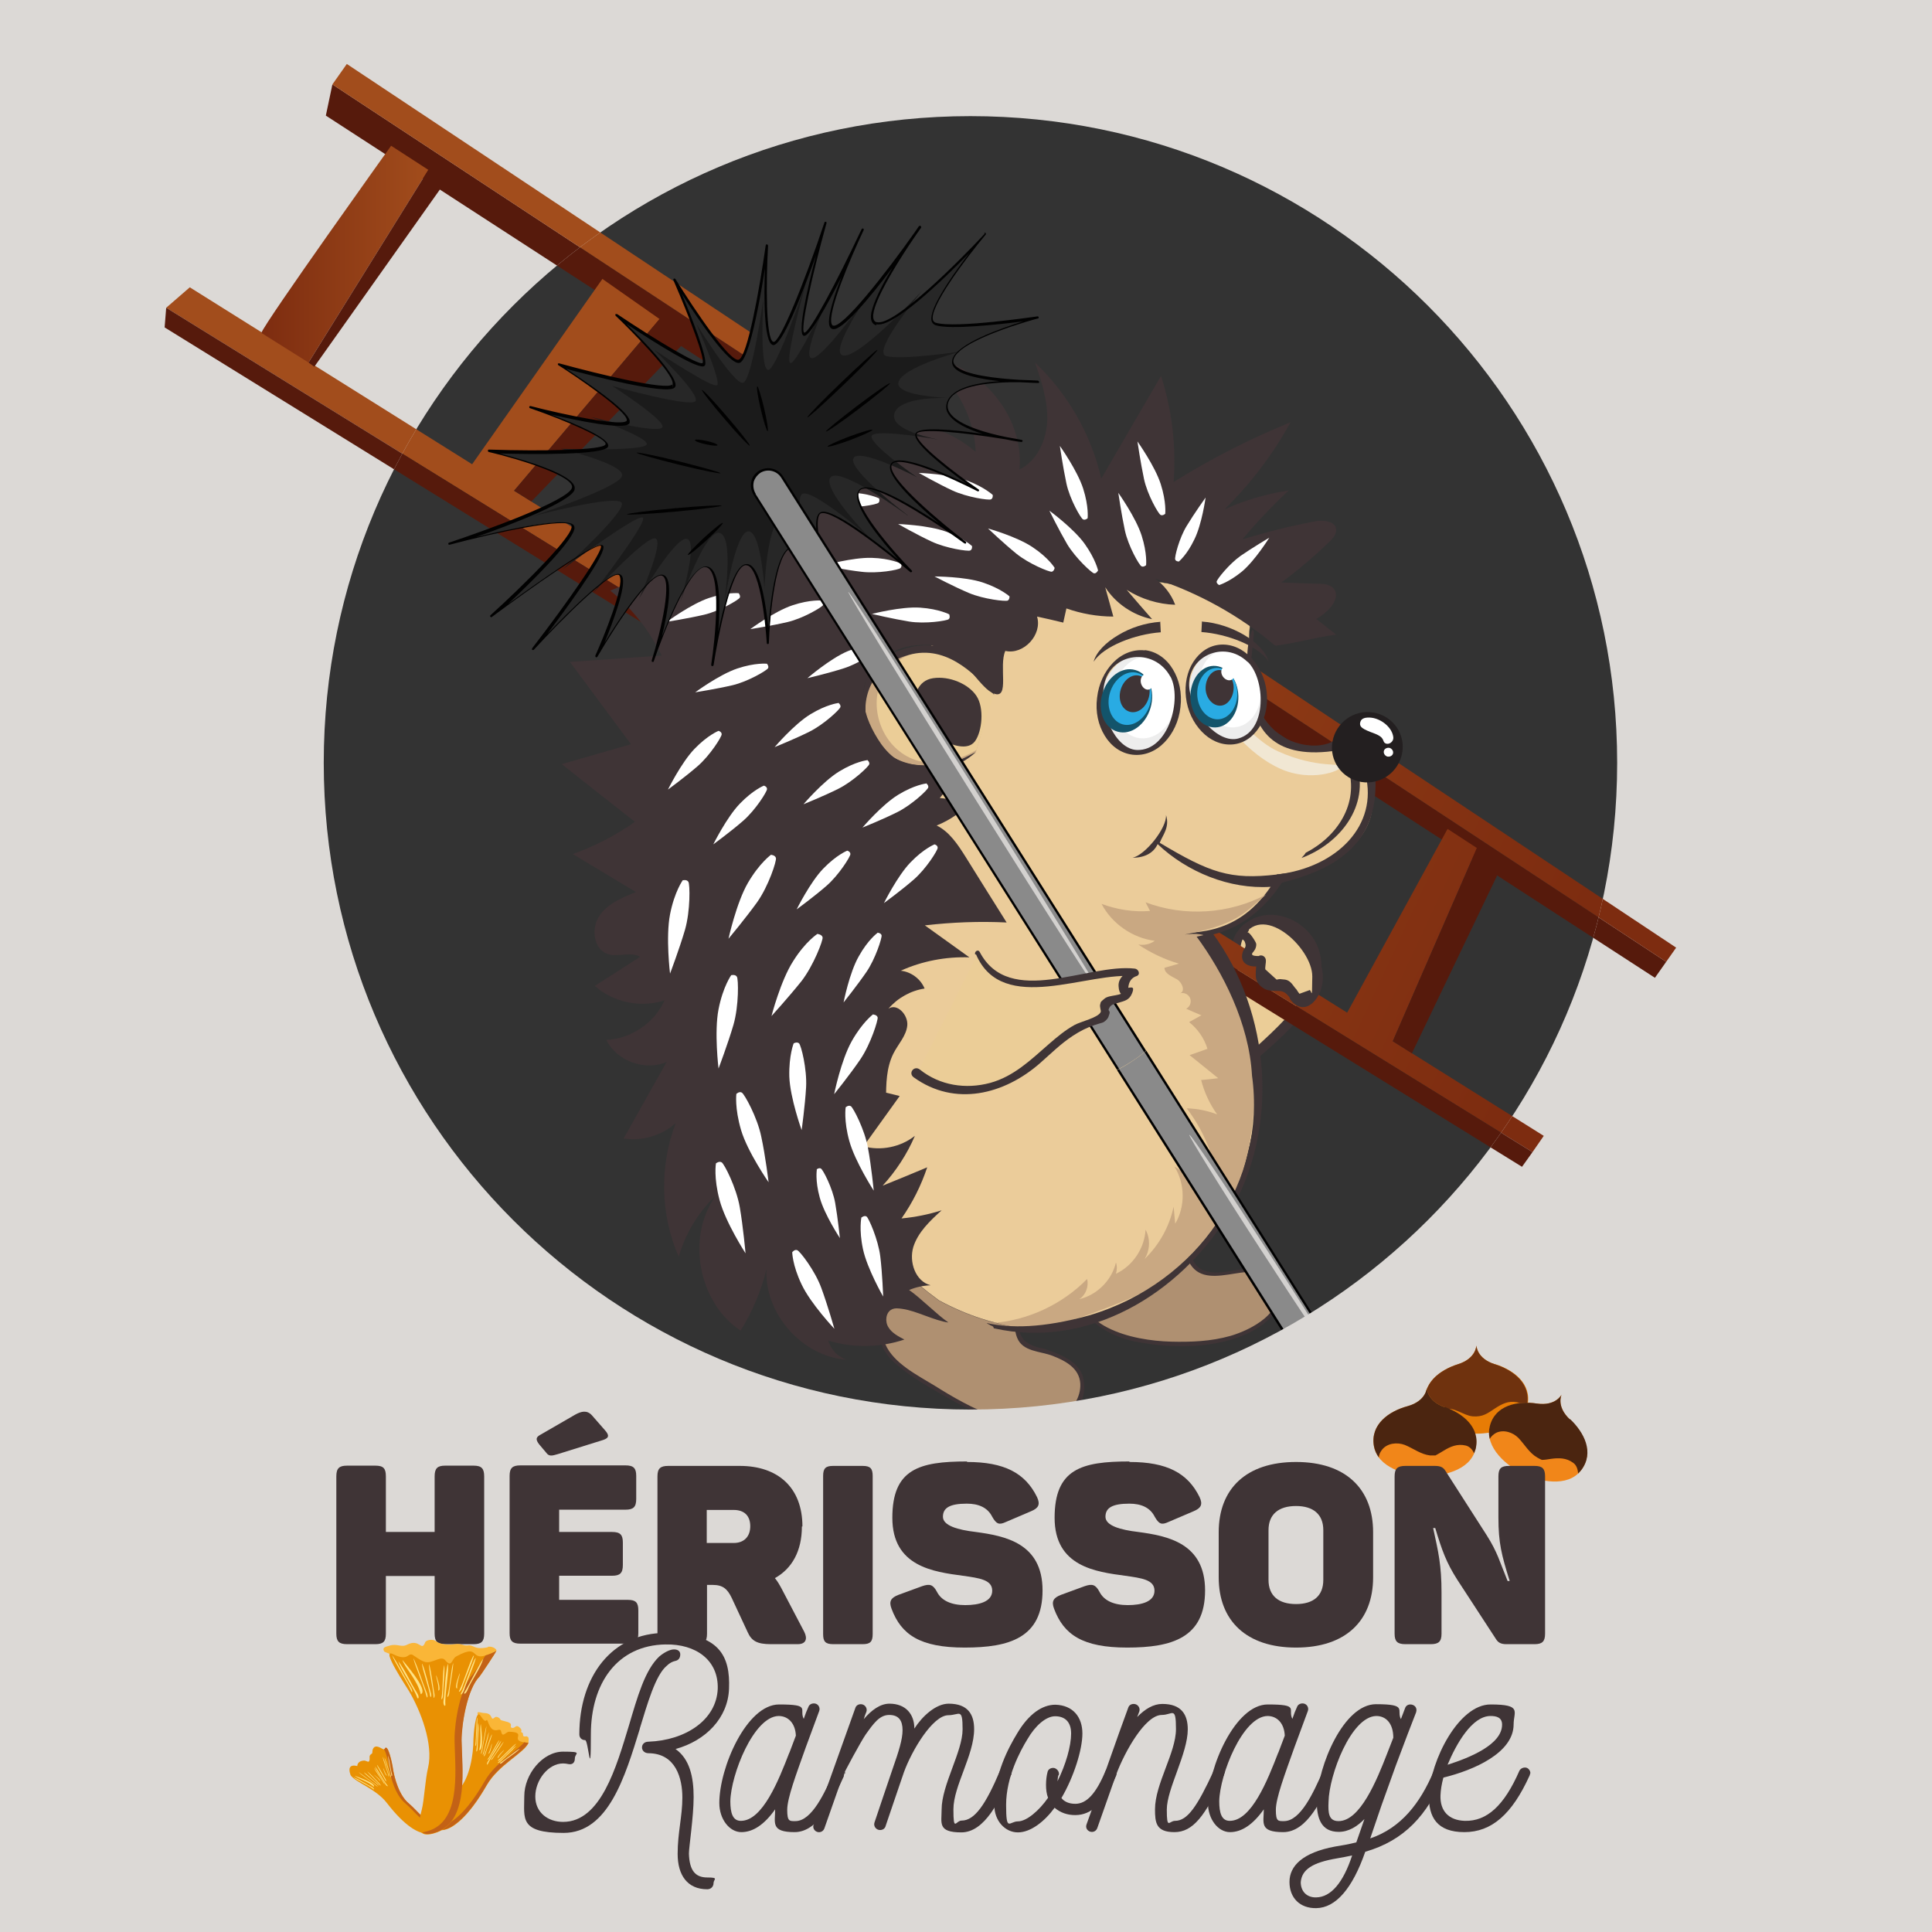 <?xml version="1.0" encoding="UTF-8"?>
<svg id="Layer_1" xmlns="http://www.w3.org/2000/svg" xmlns:xlink="http://www.w3.org/1999/xlink" version="1.1" viewBox="0 0 737 737">
  <rect x="0" y="0" width="737" height="737" fill="#333333" stroke="none"/>
  <!-- Generator: Adobe Illustrator 29.6.0, SVG Export Plug-In . SVG Version: 2.1.1 Build 207)  -->
  <defs>
    <style>
      .st0 {
        fill: none;
      }

      .st1 {
        fill: #c9a882;
      }

      .st1, .st2, .st3, .st4, .st5, .st6, .st7, .st8, .st9, .st10, .st11, .st12, .st13, .st14, .st15 {
        fill-rule: evenodd;
      }

      .st2, .st16 {
        fill: #ebcd97;
      }

      .st3 {
        fill: #29abe3;
      }

      .st17 {
        fill: #4b2510;
      }

      .st18 {
        fill: #010101;
      }

      .st4 {
        fill: #fff;
      }

      .st19, .st9 {
        fill: #3f3436;
      }

      .st20 {
        fill: url(#Dégradé_sans_nom_6);
      }

      .st21 {
        fill: url(#Dégradé_sans_nom_4);
      }

      .st22 {
        fill: url(#Dégradé_sans_nom_5);
      }

      .st23 {
        fill: url(#Dégradé_sans_nom_2);
      }

      .st24 {
        fill: url(#Dégradé_sans_nom_3);
      }

      .st25 {
        fill: #6f320e;
      }

      .st5 {
        fill: #dcd9d6;
      }

      .st26 {
        fill: #561a0c;
      }

      .st6 {
        fill: #ededed;
      }

      .st27 {
        fill: #e77c05;
      }

      .st7 {
        fill: #c36216;
      }

      .st8 {
        fill: #231f20;
      }

      .st28 {
        fill: #f18619;
      }

      .st29 {
        isolation: isolate;
      }

      .st30 {
        fill: #272727;
      }

      .st31 {
        clip-path: url(#clippath-1);
      }

      .st10 {
        fill: #13546b;
      }

      .st32 {
        fill: url(#Dégradé_sans_nom);
      }

      .st11 {
        fill: #e99103;
      }

      .st33 {
        fill: #d3d1cf;
      }

      .st34 {
        fill: #8a8a8a;
      }

      .st12 {
        fill: #f1e7d3;
      }

      .st13 {
        fill: #fab637;
      }

      .st35 {
        fill: #af9071;
      }

      .st14 {
        fill: #ebcc9a;
        stroke: #3f3436;
        stroke-miterlimit: 10;
        stroke-width: .1px;
      }

      .st36 {
        clip-path: url(#clippath);
      }

      .st37 {
        fill: #1b1b1b;
      }

      .st15 {
        fill: #ffe283;
      }
    </style>
    <clipPath id="clippath">
      <circle class="st0" cx="370" cy="290.2" r="249.8"/>
    </clipPath>
    <linearGradient id="Dégradé_sans_nom" data-name="Dégradé sans nom" x1="1175" y1="168.3" x2="1200.9" y2="393.2" gradientTransform="translate(1569.6 -509.5) rotate(125.1) scale(1.1 1.7)" gradientUnits="userSpaceOnUse">
      <stop offset="0" stop-color="#7d2c10"/>
      <stop offset="1" stop-color="#a24d1c"/>
    </linearGradient>
    <linearGradient id="Dégradé_sans_nom_2" data-name="Dégradé sans nom 2" x1="1126.3" y1="175.8" x2="1152.2" y2="400.9" gradientTransform="translate(1569.6 -509.5) rotate(125.1) scale(1.1 1.7)" gradientUnits="userSpaceOnUse">
      <stop offset="0" stop-color="#7d2c10"/>
      <stop offset="1" stop-color="#a24d1c"/>
    </linearGradient>
    <linearGradient id="Dégradé_sans_nom_3" data-name="Dégradé sans nom 3" x1="101.9" y1="641.1" x2="163.4" y2="641.1" gradientTransform="translate(0 738) scale(1 -1)" gradientUnits="userSpaceOnUse">
      <stop offset="0" stop-color="#7d2c10"/>
      <stop offset="1" stop-color="#a24d1c"/>
    </linearGradient>
    <clipPath id="clippath-1">
      <path class="st0" d="M0,0l-.3,737h737.3V0H0ZM370.2,537.7c-136.2,0-246.7-110.4-246.7-246.7S234,44.3,370.2,44.3s246.7,110.4,246.7,246.7-110.4,246.7-246.7,246.7Z"/>
    </clipPath>
    <linearGradient id="Dégradé_sans_nom_4" data-name="Dégradé sans nom 4" x1="1175" y1="168.3" x2="1200.9" y2="393.2" gradientTransform="translate(1569.6 -509.5) rotate(125.1) scale(1.1 1.7)" gradientUnits="userSpaceOnUse">
      <stop offset="0" stop-color="#7d2c10"/>
      <stop offset="1" stop-color="#a24d1c"/>
    </linearGradient>
    <linearGradient id="Dégradé_sans_nom_5" data-name="Dégradé sans nom 5" x1="1126.3" y1="175.8" x2="1152.2" y2="400.9" gradientTransform="translate(1569.6 -509.5) rotate(125.1) scale(1.1 1.7)" gradientUnits="userSpaceOnUse">
      <stop offset="0" stop-color="#7d2c10"/>
      <stop offset="1" stop-color="#a24d1c"/>
    </linearGradient>
    <linearGradient id="Dégradé_sans_nom_6" data-name="Dégradé sans nom 6" x1="99.7" y1="641.1" x2="163.4" y2="641.1" gradientTransform="translate(0 738) scale(1 -1)" gradientUnits="userSpaceOnUse">
      <stop offset="0" stop-color="#7d2c10"/>
      <stop offset="1" stop-color="#a24d1c"/>
    </linearGradient>
  </defs>
  <g class="st36">
    <g>
      <g>
        <path class="st16" d="M413.9,403.2c7.9-3.9,42.1-24.6,50.1-28.5,2.8-1.4,5.8-3,6.8-5.6,1-2.4.1-5,.3-7.6.5-7.2,9.7-12.2,17.4-10.5,7.7,1.7,13,8.8,13.5,15.9.9,12.2-9.4,22.6-19.1,31.3-7.9,7.1-15.8,14.3-23.6,21.4-10.8,9.8-22.3,20.9-23.5,34.6"/>
        <path class="st19" d="M414.4,404c9.7-4.3,18.7-10.1,27.9-15.4s10.2-5.9,15.4-8.8,8.7-3.9,12-6.8c1.9-1.7,3-3.6,3.2-6.2.4-5.5-.4-9.3,5.1-12.6,8.9-5.3,19.7,1,22,10.5,2.2,9.3-4.2,18.1-10.2,24.5s-14.6,13.7-22,20.4c-13.5,12.2-31.4,25.2-33.7,44.6-.3,2.3,3.4,2.3,3.7,0,1.2-10.7,8.3-19.3,15.8-26.6,7.8-7.7,16.1-14.8,24.2-22.1,11.1-10.1,30-24.2,25.7-41.8-3.3-13.5-21.7-20.6-31.2-8.6-1.9,2.3-2.5,4.9-2.5,7.9s.1,6.3-2.9,8.4-2.9,1.6-4.4,2.4c-4.7,2.5-9.3,5.2-13.8,7.9-11.7,6.9-23.2,14.1-35.1,20.7-1.1.6-.1,2.1.9,1.6h-.1Z"/>
      </g>
      <g>
        <polygon class="st26" points="126.8 32.2 635.6 366.9 631.3 373 124.3 44.1 126.8 32.2"/>
        <polygon class="st32" points="72.4 109.6 180.1 177.1 229.8 106.4 251.6 121.7 196.1 187.2 293.7 248.3 339.5 177.8 357.7 190.5 310.2 258.7 403.8 317.3 445.9 247 460.5 257 420.8 328 513.9 386.3 552.2 316.2 563.4 323.5 531.3 397.2 588.9 433.3 584.6 439.5 63.4 117.4 72.4 109.6"/>
        <polygon class="st23" points="126.8 32.2 635.6 366.9 639.4 361.5 132.3 24.4 126.8 32.2"/>
        <polygon class="st26" points="63.4 117.4 584.6 439.5 580.6 445.1 62.8 124.9 63.4 117.4"/>
        <polygon class="st26" points="251.6 121.7 196.1 187.2 202.7 191.3 260 131.8 251.6 121.7"/>
        <polygon class="st26" points="357.7 190.5 310.2 258.7 320.6 265.2 360.7 197.5 357.7 190.5"/>
        <polygon class="st26" points="460.5 257 420.8 328 428.1 332.6 465.1 265.2 460.5 257"/>
        <polygon class="st26" points="563.4 323.5 531.3 397.2 538.6 401.8 571.1 334 563.4 323.5"/>
        <path class="st24" d="M101.9,128.4c1.3-4,47.3-72.8,47.3-72.8l14.2,9.2-45.7,73.5s-15.8-9.9-15.8-9.9Z"/>
        <polygon class="st26" points="167.8 72.3 119.9 139.9 117.7 138.3 163.4 64.8 167.8 72.3"/>
      </g>
      <g>
        <path class="st35" d="M350.8,487.6c-4.2,2.7-8.4,5.7-11.4,9.8-3,4.1-4.5,9.4-3.1,14.2,1.7,5.6,7,9.3,11.9,12.5,12.4,8.1,25.3,16.4,39.9,18.6,6.5,1,13.7.5,19-3.4s7.6-12.3,3.4-17.4c-1.5-1.8-3.6-3.1-5.8-4.1-3.1-1.5-6.4-2.6-9.8-3.4-1.5-.3-3.1-.6-4.3-1.5-3.7-2.7-2.3-8.5-3.7-12.9-2-6.2-9.4-8.4-15.7-9.8-4.2-.9-8.4-1.9-12.6-2.8-2.4-.5-5.9-.4-6.3,2.1"/>
        <path class="st19" d="M350.7,487.3c-6.1,3.7-12.3,8.2-14.6,15.3-2.2,6.6.1,12.7,5.1,17.2,6,5.4,13.6,9.6,20.6,13.6s15.8,8.1,24.6,9.8c11,2,29.4-1.4,27-16.6-.9-6-6.4-8.8-11.5-10.8s-4.4-1.3-6.6-2c-4.1-1.5-6-2.9-6.6-7.3s-.3-5.9-1.8-8.6c-3.5-6.2-11.8-7.7-18.1-9.1-4-.9-15-5.6-17.2.4-.3.9,1.1,1.3,1.5.4,1.7-4.4,20.9,1.7,24.4,3.1s8,4.1,9.1,8.7c.7,2.9.2,6.1,1.4,8.9,2.1,5.4,8.9,5.1,13.5,6.9,4.9,1.9,10.3,4.7,10.6,10.7.2,5.1-2.8,9.7-7.1,12.1-15,8.5-35.7-3.4-48.3-11.3-6.5-4-15.9-8.6-19-16-4.5-10.7,5.7-19.3,13.4-24.8.4-.3,0-.9-.4-.7h0Z"/>
      </g>
      <g>
        <path class="st35" d="M410.3,486.7c-1.2,8.2,4.3,16.3,11.4,20.4,7.2,4.1,15.7,5.1,24,5.4,11.5.4,23.6-.3,33.4-6.4,3.2-2,6.1-4.5,7.6-8,1.5-3.4,1.3-7.7-1.2-10.5-3.7-4.1-10.3-3.2-15.8-2.2s-12.3,1.2-15.2-3.5c-1.8-2.9-1.6-7.2-4.5-9.1-1.2-.8-2.7-.9-4.1-.8-6.6.3-12.5,4.3-19,5.8-2.9.7-5.8.8-8.6,1.9-2.7,1-5.3,3.2-5.7,6.1"/>
        <path class="st19" d="M409.9,486.7c-1.5,13.9,11.1,22.7,23.3,25.1,13.7,2.7,30.7,2.8,43.5-3.5,5.1-2.6,10.7-6.7,11.6-12.7.7-4.6-1.3-9.1-5.8-10.8-6.3-2.4-12.9.9-19.3.6s-7.9-3.5-9.7-8.5c-.7-2.1-1.6-3.9-3.6-4.9-6.6-3.1-15.3,3-21.4,4.7s-14.6,1.4-16.4,8.9c-.2.9,1.1,1.3,1.4.4,1.4-5.7,7.3-6.2,12.1-7.1,3.3-.7,6.4-1.8,9.6-3.1s12.6-5.7,16.1-.8,1.4,5.1,2.8,7.3c7.3,11.5,26.8-4.7,32.3,8,4.4,10.2-9.4,17.1-17,19.3-7.4,2.1-15.1,2.4-22.7,2.2-14.9-.4-37.7-5.5-35.8-25.1s-.8-.5-.8,0h-.2Z"/>
      </g>
      <path class="st14" d="M477.5,231.9c-64.2-26.6-159.7-12.4-125.6,87.9-44.7,4.7-77.2,115.8,6.3,176.3,86.7,46.7,156-68.7,102.7-139.1,5-2.6,24.1-9.6,26.2-23.4,35.8-3.2,40.7-26.6,34-37.1-1.6-3.5-2.1-11.2-11.3-11-16.4.4-38.7-2.6-32.3-53.5h0Z"/>
      <path class="st19" d="M487.1,333.6c-17.9,2.1-25.6-.7-44.7-12.1,1.1-2.9,3.9-5.9,2.4-10.6.4,4.9-8,15.4-12.8,16.3,4.8,0,8.1-1.9,9.6-5.2,11.3,10.7,27.5,17.3,43.1,16.3-13.8,20.2-31.1,16.6-37.9,18.3,16.2,3.4,31.8-4,42.2-19.9,24.3-6,37.2-17.6,35.6-41.4l.2-1-.8-.7-12.4-11.2-.6-.6h-.8c-3.4,2.3-6.6,2.7-9.7,2.6-23.7-1.2-27.9-32.5-22.8-44.1,4-.9-15.9,53.9,32.9,45.9l10.3,9.3c4.8,19.1-10.5,35.3-33.7,38.1h-.1Z"/>
      <path class="st19" d="M514.2,292.4c4.5,14.4-4.4,26.9-16.1,32.9-.5.9-1,1.2-1.6,2,14.7-5.5,26.1-19.9,21-35.9l-3.4,1.1h.1Z"/>
      <path class="st12" d="M457.6,252.9s14.7,26.8,29.9,33.7c15.1,6.8,24.5,4.2,24.1,5.9-.4,1.7-11.6,5.9-23.1.8s-25.5-18.8-30.8-40.4h-.1Z"/>
      <path class="st19" d="M442.7,237.2c-5.9.4-11.5,2.3-16,5-5,2.9-8.6,6.7-9.5,10.2,3.8-5.9,15.8-10.5,25.6-11.2l-.2-3.9h.1Z"/>
      <path class="st19" d="M458.4,237.1c5.9.4,11.5,2.4,16,5,5,2.9,8.6,6.7,9.5,10.2-3.8-5.9-15.8-10.5-25.6-11.2l.2-3.9h-.1Z"/>
      <path class="st6" d="M436.5,249.7c-8-.9-15.5,6.6-16.7,16.9-1.2,10.3,4.4,19.3,12.4,20.2,8,.9,15.5-6.6,16.7-16.9s-4.4-19.3-12.4-20.2h0Z"/>
      <path class="st4" d="M438.4,250.6c-6.7-.8-12.9,5.5-13.9,14.1s3.6,16.1,10.3,16.9c6.7.8,12.9-5.5,13.9-14.1s-3.6-16.1-10.3-16.9h0Z"/>
      <path class="st19" d="M436.7,248c4.5.5,8.3,3.3,10.7,7.3,2.4,3.9,3.6,9,2.9,14.5-.6,5.4-2.9,10.1-6.1,13.4-3.3,3.4-7.6,5.2-12.1,4.7s-8.3-3.3-10.7-7.3c-2.4-3.9-3.6-9-2.9-14.4.6-5.4,2.9-10.1,6.1-13.4,3.3-3.4,7.6-5.2,12.1-4.7h0ZM446.5,258.2c-6.3-11.6-22.9-9.3-25.3,3-2.1,10.6,4.4,24.6,12.5,24.9,12.1.4,17.3-19.5,12.8-28h0Z"/>
      <path class="st10" d="M433.1,255.6c-5.1-1.5-10.7,2.6-12.6,9.1s.7,13,5.8,14.4c5.1,1.5,10.7-2.6,12.6-9.1s-.7-13-5.8-14.4h0Z"/>
      <path class="st3" d="M433.9,256.7c-4.2-1.2-8.9,2.2-10.5,7.6s.6,10.8,4.8,12c4.2,1.2,8.9-2.2,10.5-7.6s-.6-10.8-4.8-12h0Z"/>
      <path class="st9" d="M434.8,257.8c-2.9-.9-6.2,1.5-7.3,5.3-1.1,3.8.4,7.5,3.4,8.4s6.2-1.5,7.3-5.3c1.1-3.8-.4-7.5-3.4-8.4h0Z"/>
      <path class="st4" d="M436.7,257.2c-1.2.4-1.9,2-1.4,3.6s1.9,2.6,3.1,2.2,1.9-2,1.4-3.6-1.9-2.6-3.1-2.2h0Z"/>
      <path class="st6" d="M464.3,247.7c-7.6,1.5-12.2,10.6-10.3,20.3,1.9,9.7,9.6,16.4,17.2,14.9s12.2-10.5,10.3-20.2c-1.9-9.7-9.6-16.4-17.2-14.9h0Z"/>
      <path class="st4" d="M466.3,248c-6.3,1.2-10.2,8.8-8.6,16.9s8,13.7,14.3,12.4c6.3-1.2,10.2-8.8,8.6-16.9s-8-13.7-14.3-12.4h0Z"/>
      <path class="st19" d="M464.1,246.1c4.2-.8,8.5.6,11.9,3.6,3.3,2.9,5.9,7.2,6.9,12.3,1,5.1.3,10.1-1.7,14-2.1,4-5.5,7-9.7,7.8s-8.5-.6-11.9-3.6c-3.3-2.9-5.9-7.2-6.9-12.3-1-5.1-.3-10.1,1.7-14,2.1-4,5.5-7,9.7-7.8h0ZM475.9,252.5c-9.1-8.8-23.6-1.8-22.2,10.1,1.2,10.2,11.2,21.2,18.7,19.1,11.2-3.1,10.2-22.8,3.6-29.2h-.1Z"/>
      <path class="st10" d="M463,254c-5.1.1-9,5.5-8.9,12,.2,6.5,4.4,11.6,9.5,11.5s9-5.5,8.8-12-4.4-11.6-9.5-11.5h.1Z"/>
      <path class="st3" d="M464.1,254.8c-4.2.1-7.5,4.6-7.4,10s3.7,9.7,7.9,9.6c4.2-.1,7.5-4.6,7.4-10s-3.7-9.7-7.9-9.6h0Z"/>
      <path class="st9" d="M465.1,255.6c-2.9,0-5.2,3.2-5.2,6.9s2.6,6.7,5.5,6.7,5.2-3.2,5.2-6.9-2.6-6.7-5.5-6.7h0Z"/>
      <path class="st4" d="M466.7,254.5c-1,.7-1.1,2.3-.2,3.6.9,1.3,2.5,1.8,3.5,1.1,1-.7,1.1-2.3.2-3.7-.9-1.3-2.5-1.8-3.5-1.1h0Z"/>
      <path class="st1" d="M378.6,504.7c13.5-1,26.6-7.1,36.1-16.8.7,2.8-.5,6.1-3,7.7,6.8-1.6,12.4-7.2,14-14,.5,1.4.4,2.9,0,4.3,6.4-3,10.9-9.7,11.3-16.8,1.9,3.5,1.7,7.9-.4,11.2,5.6-5.4,9.5-12.4,11.1-20,.2,2.2.4,4.4.6,6.5,3.9-6.5,3.8-15.3-.3-21.8,3.2,1.8,6,4.4,8.1,7.4.8-6.7-1-13.6-5-19,3.9,1.5,7.5,3.6,10.7,6.3-2.1-6.1-5.2-11.8-9.1-16.9,4,.1,7.9.9,11.6,2.3-2.8-3.9-4.9-8.4-6.1-13.1,2.2-.2,4.3-.4,6.5-.7-3.6-2.9-7.3-5.9-10.9-8.8,2.3-.8,4.5-1.6,6.8-2.4-1.2-4-3.7-7.6-7-10.2,1.6-.9,3.1-1.7,4.7-2.6-1.9-.8-3.9-1.6-5.8-2.5,1.4-.7,2.1-2.5,1.5-4s-2.3-2.3-3.8-1.9c2.1-.8.7-4.2-1.2-5.3s-4.7-2.1-4.8-4.4c1.8-.5,3.7-1.1,5.5-1.6-5.5-1.6-10.7-4.1-15.5-7.3,2.2.4,4.5-.1,6.3-1.4-8.5-1.1-16.3-6.5-20.3-14.1,5.9,2.2,12.3,3.2,18.5,2.7-.6-1.1-1.1-2.2-1.7-3.3,14.8,5.6,31.9,4.5,45.9-2.9-8.5,7.3-11.3,11.4-31,15.2,3.8-.5,8.6-.6,10.6,2.7.7,1.1.9,2.4,1.1,3.6,1.7,9.2,7.4,13,11.5,21.5,1.6,3.2.6,11.7,1.4,15.2,1,4.3,2.6,9.8,2.4,14.2-.6,11.3-1.4,21.8-4.6,32.7-2.9,9.6-7.9,17.6-14.1,25.4-5.2,6.5-12,13.2-18.9,18-5.7,3.9-12.2,6.4-18.6,8.9-13.7,5.3-28.9,10.7-42.8,5.7"/>
      <path class="st19" d="M456.4,357.2c9.9,13.4,20.1,33,21.2,53.1,5.6,39.7-20.2,79.1-62.2,91.5-17.7,4.9-30,4.9-39,2.9.3.3.8.5,1.2.7h0c.5.5,1.3.2,1.5,1.3,36,8.1,71-13.1,89.5-43.4,19.8-32.5,16.3-77.1-6.1-107.4l-5.9,1.4h-.2Z"/>
      <path class="st1" d="M378.8,264.1c-3.3-3.8-6.9-7.3-11.1-10.3-6.5-4.7-11.9-6.5-19.7-5.3-13.4,1.9-17.9,11.3-17.9,20.8-.2,16.7,16.3,32.4,42.2,17.5,2.2-7.6,4.4-15.1,6.5-22.7h0Z"/>
      <path class="st2" d="M379.1,264.7c-2.9-3.3-6.3-9-9.9-11.6-5.7-4.1-10.4-5.9-17.2-4.7-32.8,5.8-16.1,58.8,20.5,37.7,1.9-6.6,4.7-14.8,6.6-21.4h0Z"/>
      <path class="st9" d="M348.9,269c-.2-3.2.9-9.4,7.1-10.3s13.5,2.2,16.5,6.8c3,4.5,2.2,13.5-.6,17.3-2.8,3.7-8.9,1.3-12.1-.2-3.1-1.5-1.1-4.6-2.9-6.9s-7.8-3.4-7.9-6.6h-.1Z"/>
      <path class="st19" d="M379.3,265.1c-2.4-5.7-12.2-15.9-20.3-18.2-8.6-2.5-20.2,1.8-25,6.7-4.6,4.8-5.4,12.1-4.8,18.5.6,7.4,4.7,18.1,14.3,21.8,5,1.9,11.3.8,17.1-.6,4.7-1.2,8.4-3.5,11.7-6.4-1.3.5-6.6,3.7-10.9,4.5-35.6,6.8-41.8-35.5-13.4-41.9,14.7-3.2,25.3,9.6,31.3,15.6h0Z"/>
      <path class="st19" d="M486.2,246.1c-13.4-11.3-29-19.9-45.6-25.4,3.5,2.5,6.2,6,7.7,10-6.5-.2-13-2.2-18.5-5.7,3.2,3.7,6.4,7.5,9.7,11.2-7.3-1.5-13.9-6-17.9-12.2,1,3.7,2.1,7.5,3.1,11.2-6.1,0-12.2-1.1-17.9-3.1-.4,1.8-.8,3.6-1.2,5.4-3.3-.8-6.7-1.6-10-2.3,2.1,6.9-5.1,14.7-12.1,13.1-2.6,5.8,1.8,18.5-4.3,16.3-5.1-1.8-10.3-12.9-16.6-14.2-2.5-.5-5.6-4.3-8.1-4.4-6.3-.2-11.6.8-16.7,4.4-4.8,3.5-8.6,8.9-8.5,14.8,0,5.9,2.4,11.6,5.5,16.6,1.6,2.6,3.6,5.1,6,7,7.9,5.9,18.2.7,25.3,5.3-1.7,3.7-5,7-7.6,10.3,4,.5,7.9,1,11.9,1.5-3.6,3.9-8.1,7-13.1,9,4.9,2.4,8.1,7.3,11,11.9,5.2,8.4,10.5,16.8,15.7,25.1-10.4-.5-20.8-.1-31.2,1.1,5.7,4.1,11.3,8.1,17,12.2-9-.3-18,1.4-26.2,5.1,3.9.4,7.6,3.1,9.1,6.8-5.3.8-10.3,3.6-13.8,7.7,3.3-2.3,7.6,2.4,7.2,6.4s-3.5,7.1-5.3,10.7c-2.7,5.4-2.8,11.6-2.8,17.7-1.3-1.2-2.6-2.5-3.9-3.7,3,.7,6,1.4,9.1,2.2-4.6,6.4-9.2,12.8-13.8,19.2,6.7,1.8,14.1.3,19.6-4-3,7-7.2,13.4-12.3,19,5.7-2.3,11.3-4.6,17-7-2.3,6.9-5.6,13.5-9.8,19.5,5.2-.5,10.3-1.5,15.3-3.1-4.4,4-9,8.3-10.8,14-1.7,5.7.8,13.1,6.6,14.6-2.8.1-5.6.7-8.2,1.8,4.5,3.1,10.5,9.3,15,12.4-5.4-.7-12.3-4.5-17.6-5.2-1.4-.2-2.8-.4-4,.2-2.3,1.1-2.7,4.6-1.3,6.8,1.3,2.2,3.8,3.5,6.1,4.7-9.3,3.1-19.6,3.3-29,.4.9,3.4,3.6,6.2,7,7.3-17-1.2-31.5-17.6-30.6-34.6-2,8.3-5.4,16.3-9.9,23.5-16.2-10.8-20.8-35.8-9.4-51.6-6.7,6.4-11.6,14.5-14.2,23.4-7-16-7.4-34.7-1.1-51-5.3,4.8-12.9,7-19.9,5.9,5.5-9.7,10.9-19.5,16.4-29.2-8.2,3.6-19-.3-23-8.4,9.4-.4,18.4-6.5,22.2-15.1-9,3-19.5.8-26.6-5.5,5.8-3.7,11.6-7.4,17.3-11.1-3.6-2.1-8.3.2-12.2-1-5.5-1.7-6.6-9.6-3.5-14.4s8.8-7.2,14.1-9.3c-8-4.8-16.1-9.7-24.1-14.5,8.4-3,16.4-7.1,23.7-12.3-9.3-7.3-18.6-14.6-27.9-22,8.8-2.5,17.6-5.1,26.4-7.6-7.8-10.5-15.5-20.9-23.3-31.4,11.7-.8,23.4-1.6,35-2.4-4.6-9.6-11.4-18.1-19.6-24.8,17.5-7.4,36.7-11.1,55.7-10.7-15.9-2.9-31.4-7.7-46-14.4,20.1-6.1,41.7-7.4,62.4-3.9-9.9-3.6-19.5-8.3-28.4-14,18-6.5,38.2-6.8,56.4-.9-10.9-4.9-20.9-11.8-29.3-20.2,23.7-2.7,50.6-4.4,68.6,11.2-.6-14.6-8.9-28.6-21.3-36.2,21.4.6,40,21.6,38,42.9,6.8-3.3,10.3-11.2,10.6-18.8.2-7.5-2.2-14.9-4.7-22,12.5,11.8,21.5,27.5,25.3,44.3,7.6-13.1,15.2-26.2,22.8-39.2,4.2,13,5.8,26.8,4.8,40.5,14.2-8.9,29.1-16.5,44.6-22.8-6.7,12.2-15.2,23.4-25.2,33.2,7.8-3.5,16-5.9,24.5-7.2-6.3,5.9-12.2,12.1-17.7,18.7,9-2.8,18.2-5.1,27.6-6.9,3.2-.6,7.9-.2,8.2,3,.2,1.8-1.2,3.4-2.5,4.7-5.8,5.6-12,10.9-18.4,15.6,4.8.2,9.5.4,14.3.5,1.8,0,3.7.2,5.1,1.3,4.1,3.5-1.3,9.6-6.1,12.1,2.5,2,5.1,4,7.6,6-9.4,1.3-13.6,2.9-23,4.2"/>
      <g>
        <g>
          <path class="st4" d="M465,223.2s3.8-1.1,8.8-5.2c5-4.2,10.4-12.9,10.4-12.9,0,0-6.4,3.8-10.9,6.9-4.5,3.2-9.1,9-9.2,9.9,0,.8,1,1.3,1,1.3h0Z"/>
          <path class="st4" d="M449.7,214.2s3.1-2.5,5.9-8.4c2.9-5.8,4.3-16,4.3-16,0,0-4.3,6-7.2,10.8-2.9,4.7-4.7,12-4.4,12.8.2.8,1.4.8,1.4.8h0Z"/>
          <path class="st4" d="M437.2,215.6s.5-4.4-1.7-11.3c-2.2-6.9-8.9-16.3-8.9-16.3,0,0,1.2,8.2,2.5,14.3s5.5,13.3,6.3,13.7c.8.5,1.8-.4,1.8-.4h0Z"/>
          <path class="st4" d="M444.5,196s.5-4.4-1.7-11.3c-2.2-6.9-8.9-16.3-8.9-16.3,0,0,1.2,8.2,2.5,14.3s5.5,13.3,6.3,13.7c.8.5,1.8-.4,1.8-.4h0Z"/>
          <path class="st4" d="M418.9,217.7s-.9-4.3-5.1-10.2-13.5-12.7-13.5-12.7c0,0,3.7,7.5,6.8,12.8,3.2,5.3,9.3,10.9,10.2,11.1.9.2,1.5-1,1.5-1h.1Z"/>
          <path class="st4" d="M414.9,197.7s.5-4.4-1.7-11.3c-2.2-6.9-8.9-16.3-8.9-16.3,0,0,1.2,8.2,2.5,14.3s5.5,13.3,6.3,13.7c.8.5,1.8-.4,1.8-.4h0Z"/>
          <path class="st4" d="M402.3,216.6s-2.3-3.8-8.3-7.8c-6-4.1-17.1-7.2-17.1-7.2,0,0,6,5.7,10.8,9.6,4.8,3.9,12.5,7,13.5,6.9.9-.2,1.1-1.4,1.1-1.4h0Z"/>
          <path class="st4" d="M385.1,227.5s-3.3-3-10.2-5.3c-6.9-2.3-18.4-2.3-18.4-2.3,0,0,7.4,3.9,13.1,6.3,5.7,2.4,14,3.3,14.8,2.9.8-.4.7-1.7.7-1.7h0Z"/>
          <path class="st4" d="M370.9,208.4s-3.2-3.1-10-5.6-18.3-2.9-18.3-2.9c0,0,7.2,4.1,12.8,6.7,5.6,2.6,13.9,3.8,14.7,3.4.9-.4.7-1.7.7-1.7h0Z"/>
          <path class="st4" d="M378.8,188.9s-3.2-3.1-10-5.6-18.3-2.9-18.3-2.9c0,0,7.2,4.1,12.8,6.7,5.6,2.6,13.9,3.8,14.7,3.4.9-.4.7-1.7.7-1.7h0Z"/>
          <path class="st4" d="M362.2,234.4s-3.9-2.1-11.2-2.6c-7.2-.5-18.4,2.4-18.4,2.4,0,0,8.1,1.9,14.2,2.9s14.4-.3,15.1-.9c.7-.6.2-1.8.2-1.8h0Z"/>
          <path class="st4" d="M343.7,215s-4-2-11.2-2.2c-7.3-.2-18.3,2.9-18.3,2.9,0,0,8.1,1.7,14.3,2.4,6.2.8,14.3-.7,15-1.4.7-.6.2-1.8.2-1.8h0Z"/>
          <path class="st4" d="M334.5,245.7s-4.4-.1-11.1,2.7-15.4,10.3-15.4,10.3c0,0,8.1-1.9,14-3.8,5.9-1.9,12.7-6.6,13.1-7.5s-.6-1.7-.6-1.7h0Z"/>
          <path class="st4" d="M319.7,268.2s-4.4.5-10.6,4.3-13.6,12.5-13.6,12.5c0,0,7.7-3.1,13.3-5.9,5.6-2.8,11.6-8.5,11.8-9.4.2-.9-.8-1.6-.8-1.6h0Z"/>
          <path class="st4" d="M353.2,298.9s-4.4.5-10.6,4.3-13.6,12.5-13.6,12.5c0,0,7.7-3.1,13.3-5.9,5.6-2.8,11.6-8.5,11.8-9.4.2-.9-.8-1.6-.8-1.6h0Z"/>
          <path class="st4" d="M330.7,290s-4.4.5-10.6,4.3-13.6,12.5-13.6,12.5c0,0,7.7-3.1,13.3-5.9,5.6-2.8,11.6-8.5,11.8-9.4.2-.9-.8-1.6-.8-1.6h0Z"/>
          <path class="st4" d="M335.3,190.1s-4-2-11.2-2.2c-7.3-.2-18.3,2.9-18.3,2.9,0,0,8.1,1.7,14.3,2.4,6.2.8,14.3-.7,15-1.4.7-.6.2-1.8.2-1.8h0Z"/>
          <path class="st4" d="M313.6,229.1s-4.4-.5-11.3,1.8-16.1,9.1-16.1,9.1c0,0,8.2-1.3,14.2-2.7s13.2-5.7,13.6-6.5-.5-1.8-.5-1.8h0Z"/>
          <path class="st4" d="M292.6,253.2s-4.4-.5-11.3,1.8c-6.9,2.3-16.1,9.1-16.1,9.1,0,0,8.2-1.3,14.2-2.7,6-1.4,13.2-5.7,13.6-6.5s-.5-1.8-.5-1.8h0Z"/>
          <path class="st4" d="M281.8,226.3s-4.4-.5-11.3,1.8-16.1,9.1-16.1,9.1c0,0,8.2-1.3,14.2-2.7s13.2-5.7,13.6-6.5-.5-1.8-.5-1.8h0Z"/>
          <path class="st4" d="M356.5,322.1s-4.1,1.6-9.2,6.9c-5,5.2-10.1,15.5-10.1,15.5,0,0,6.7-4.9,11.4-9,4.7-4.1,9.1-11.1,9.1-12.1s-1.2-1.3-1.2-1.3h0Z"/>
          <path class="st4" d="M323.2,324.5s-4.1,1.6-9.2,6.9c-5,5.2-10.1,15.5-10.1,15.5,0,0,6.7-4.9,11.4-9,4.7-4.1,9.1-11.1,9.1-12.1s-1.2-1.3-1.2-1.3h0Z"/>
          <path class="st4" d="M291.4,299.7s-4.1,1.6-9.2,6.9c-5,5.2-10.1,15.5-10.1,15.5,0,0,6.7-4.9,11.4-9,4.7-4.1,9.1-11.1,9.1-12.1s-1.2-1.3-1.2-1.3h0Z"/>
          <path class="st4" d="M274.1,278.8s-4.1,1.6-9.2,6.9c-5,5.2-10.1,15.5-10.1,15.5,0,0,6.7-4.9,11.4-9,4.7-4.1,9.1-11.1,9.1-12.1s-1.2-1.3-1.2-1.3h0Z"/>
          <path class="st4" d="M334.7,355.9s-3.6,2.6-7.1,8.9c-3.6,6.3-5.8,17.6-5.8,17.6,0,0,5.2-6.5,8.7-11.6s6-13.1,5.8-14-1.5-1-1.5-1h-.1Z"/>
        </g>
        <path class="st4" d="M273.1,443.9s-.9,5.3,1.4,13.9,9.9,20.3,9.9,20.3c0,0-.9-10.1-2.2-17.6-1.3-7.5-5.9-16.5-6.9-17.1s-2.2.4-2.2.4h0Z"/>
        <path class="st4" d="M279,371.9s-3.2,4.4-4.9,13.1c-1.7,8.7,0,22.6,0,22.6,0,0,3.6-9.5,5.7-16.7,2.1-7.3,1.9-17.4,1.3-18.3-.6-1-2.1-.6-2.1-.6h0Z"/>
        <path class="st4" d="M280.9,417.3s-.7,5.3,1.8,13.8c2.5,8.4,10.5,19.9,10.5,19.9,0,0-1.2-10-2.8-17.4-1.5-7.4-6.4-16.2-7.4-16.8-1-.6-2.1.5-2.1.5h0Z"/>
        <path class="st4" d="M311.6,446.2s-.7,4.1,1.1,10.6c1.8,6.6,7.7,15.5,7.7,15.5,0,0-.8-7.7-1.8-13.4-1-5.7-4.6-12.6-5.4-13.1-.7-.5-1.7.3-1.7.3h0Z"/>
        <path class="st4" d="M328.6,464.4s-1,4.6.6,12.1,7.7,18.1,7.7,18.1c0,0-.3-8.8-1.1-15.3-.8-6.5-4.4-14.6-5.2-15.2-.8-.6-1.9.3-1.9.3h-.1Z"/>
        <path class="st4" d="M333.1,386.9s-4.1,3-8.2,10.3-6.7,20.2-6.7,20.2c0,0,6-7.4,10-13.3s6.8-15,6.6-16c-.3-1-1.7-1.1-1.7-1.1h0Z"/>
        <path class="st4" d="M322.6,422.4s-.8,5,1.4,12.9c2.2,7.9,9.3,18.9,9.3,18.9,0,0-.9-9.4-2.2-16.3-1.2-6.9-5.6-15.3-6.5-15.9s-2,.4-2,.4h0Z"/>
        <path class="st4" d="M302.2,477.5s0,5,3.6,12.5c3.5,7.4,12.5,16.9,12.5,16.9,0,0-2.6-9.1-5-15.6-2.4-6.6-8.2-14.1-9.2-14.4-1-.4-1.9.8-1.9.8h0v-.2Z"/>
        <path class="st4" d="M302.8,397.9s-1.9,4.6-1.7,12.8c.3,8.2,4.7,20.4,4.7,20.4,0,0,1.3-9.3,1.7-16.3.4-7-1.9-16.1-2.7-16.8-.8-.7-2,0-2,0h0Z"/>
        <path class="st4" d="M311.9,356.2s-4.6,2.9-9.3,10.4c-4.8,7.4-8.3,21-8.3,21,0,0,6.8-7.5,11.5-13.4,4.6-6,8.2-15.5,8-16.6s-1.8-1.3-1.8-1.3h-.1Z"/>
        <path class="st4" d="M294.2,326s-4.4,3.1-8.9,10.8c-4.4,7.6-7.4,21.3-7.4,21.3,0,0,6.5-7.8,10.9-13.9,4.4-6.2,7.5-15.8,7.2-16.9s-1.8-1.2-1.8-1.2h0Z"/>
        <path class="st4" d="M260.5,335.7s-3.2,4.4-4.9,13.1c-1.7,8.7,0,22.6,0,22.6,0,0,3.6-9.5,5.7-16.7,2.1-7.3,1.9-17.4,1.3-18.3-.6-1-2.1-.6-2.1-.6h0Z"/>
      </g>
      <g>
        <path class="st8" d="M523.9,271.8c7.3,1.2,12.3,8.1,11,15.4s-8.2,12.3-15.6,11.1c-7.3-1.2-12.3-8.1-11-15.4s8.2-12.3,15.5-11.1h0Z"/>
        <path class="st4" d="M523.9,273.9s-4.1-.9-4.9,1.3c-.8,2.2,1,3,5.3,4.6,4.2,1.6,2.9,3,4.1,3.7,1.2.8,3.3-.4,3.1-2.3-.4-3.4-3.9-6.5-7.6-7.3h0ZM530.1,285.3c-1-.2-2,.3-2.2,1.2-.2.9.4,1.8,1.3,2.1,1,.2,2-.3,2.2-1.2.2-.9-.4-1.8-1.3-2.1h0Z"/>
      </g>
      <g>
        <g>
          <g>
            <g>
              <path class="st30" d="M203.4,247.9s27.9-30.3,32.8-28.8c4.9,1.5-8.5,31.5-8.5,31.5,0,0,19.1-33,25.1-31.1,6,1.8-3.6,33-3.6,33,0,0,13-38.4,20.7-36.1,7.6,2.4,2.1,37.7,2.1,37.7,0,0,5.6-37.7,12.5-38.6,6.8-.9,8.6,30.2,8.6,30.2,0,0,1.2-34.9,8.9-36.7,7.7-1.8,17.2,23.8,17.2,23.8,0,0-11.8-35.3-5.9-37.1,5.9-1.8,34.3,22.5,34.3,22.5,0,0-25-25.6-19.7-31.2,5.3-5.5,40.4,20.2,40.4,20.2,0,0-30.5-23.2-28.5-29.7,2-6.6,33.5,9.7,33.5,9.7,0,0-25.2-17.3-23.8-21.7,1.3-4.4,40.4,2.9,40.4,2.9,0,0-31.5-4.3-28.4-14.7,3.2-10.4,34.7-7.8,34.7-7.8,0,0-34-.3-32.7-8.3s32.5-16.3,32.5-16.3c0,0-31.3,4.7-39,2.3-7.6-2.4,18.9-34.2,18.9-34.2,0,0-33.1,35.8-41.5,33.8s16.7-36.7,16.7-36.7c0,0-27.8,39.9-33.3,38.2-5.5-1.7,11.4-37.1,11.4-37.1,0,0-19.1,40.7-22.4,39.7s8.2-42.3,8.2-42.3c0,0-15.7,47.2-20.1,45.8-4.4-1.3-2.3-37.2-2.3-37.2,0,0-5.9,42.4-10.6,44-4.7,1.6-24.6-30.9-24.6-30.9,0,0,13,29.7,11,32.1-1.9,2.4-33.1-18.6-33.1-18.6,0,0,24.9,23.8,21.6,27-3.4,3.1-43.6-8-43.6-8,0,0,29,18.5,26.2,21.8s-37.2-5.5-37.2-5.5c0,0,30.2,10.5,29.1,14.3-1.2,3.8-44.9,2.3-44.9,2.3,0,0,33.4,7.9,32.1,14.1-1.3,6.2-47.2,21.3-47.2,21.3,0,0,44.9-11.9,47-7,2.1,4.8-31,34.7-31,34.7,0,0,38-28.3,41.8-27.2,3.8,1.2-26,39.8-26,39.8h.2Z"/>
              <path class="st37" d="M346.3,196.6s-22.3-16.9-20.8-21.6c1.5-4.8,24.4,7.1,24.4,7.1,0,0-18.3-12.6-17.4-15.8.8-2.4,17.7,0,25.5,1.4-6.4-1.3-18.5-4.5-16.8-10,1.6-5.3,13.3-6,20.2-5.9-7.2-.4-19.4-1.7-18.7-5.8.9-5.8,23.7-11.9,23.7-11.9,0,0-22.8,3.4-28.4,1.7s13.8-24.9,13.8-24.9c0,0-24.2,26.1-30.2,24.7-5.2-1.2,7.5-20.1,11.2-25.4-4.1,5.8-19.8,27.5-23.3,26.4-3.7-1.1,6.6-23.4,8.1-26.6-1.7,3.6-13.9,29.2-16.1,28.5-2.4-.7,6-30.8,6-30.8,0,0-11.5,34.4-14.6,33.4-3.2-1-1.7-27.1-1.7-27.1,0,0-4.3,30.9-7.7,32-3.4,1.1-17.9-22.5-17.9-22.5,0,0,9.5,21.6,8,23.4-1.4,1.7-24.1-13.5-24.1-13.5,0,0,18.2,17.4,15.7,19.7-2.4,2.3-31.7-5.9-31.7-5.9,0,0,21.1,13.5,19.1,15.9-2.1,2.4-27.1-4-27.1-4,0,0,22,7.7,21.2,10.4-.9,2.8-32.8,1.7-32.8,1.7,0,0,24.4,5.8,23.4,10.3-.9,4.5-34.4,15.5-34.4,15.5,0,0,32.7-8.7,34.3-5.1,1.5,3.5-22.6,25.3-22.6,25.3,0,0,27.7-20.7,30.5-19.8s-19,29-19,29c0,0,20.3-22.1,23.9-21,3.6,1.1-6.2,22.9-6.2,22.9,0,0,13.9-24,18.3-22.7s-2.6,24-2.6,24c0,0,9.5-28,15.1-26.3,5.4,1.7,1.8,25.6,1.6,27.4.3-1.9,4.3-27.4,9.1-28,5-.6,6.3,22,6.3,22,0,0,.9-25.4,6.5-26.8,5.6-1.3,12.5,17.4,12.5,17.4,0,0-8.6-25.7-4.3-27,4.3-1.3,25,16.4,25,16.4,0,0-18.2-18.7-14.4-22.7,3.9-4,29.4,14.7,29.4,14.7h0Z"/>
              <path class="st18" d="M375.6,89.2c-9.2,9.9-34.4,35.3-41.1,33.7-.6,0-1-.5-1.2-1-.4-1-.2-2.6.4-4.5,2.2-7,9.7-19,15.4-27.3,1.1-1.6,1.9-2.7,2.3-3.3h0c0-.3,0-.5-.2-.6s-.5,0-.6,0c-.1.2-.8,1.1-1.8,2.6-10.8,15.3-27.4,36.5-31,35.4-.2,0-.4-.2-.5-.5-1.9-4.2,7.2-25.4,12.2-36h0c0-.2,0-.4-.2-.5s-.5,0-.6.2c0,0-.1.2-.2.4-9.2,19.5-19.7,39.3-21.7,39.1-1.7-1,3.1-22.4,8.5-41.8,0-.2,0-.5-.3-.5s-.5,0-.5.3c-7.7,23-17.1,46.3-19.5,45.5-2.9-.9-2.8-23-2-36.7,0-.2-.2-.4-.4-.5-.2,0-.4,0-.5.4-2.4,16.9-7,42.5-10.3,43.6-3.2,1.1-16.4-18.3-24.1-30.7-.1-.2-.4-.3-.6-.2-.2,0-.3.3-.2.6,6.3,14.5,12.2,30.3,11.1,31.6-1.4,1-17.7-8.7-32.6-18.7-.2,0-.4,0-.6,0-.1.2-.1.4,0,.6,6.1,5.8,21.8,21.7,21.8,25.8s0,.4-.2.5c-2.3,2.2-27.1-3.7-43.1-8.1-.2,0-.4,0-.5.2,0,.2,0,.4.2.5,7.1,4.5,25.6,17.1,26.1,20.8v.4c-1.9,2.3-23.6-2.2-36.7-5.6-.2,0-.5,0-.5.3s0,.5.3.5c14.7,5.1,29.5,11.7,28.8,13.8-.7,2.2-23.2,2.7-44.5,2-.2,0-.4.2-.4.4s.1.4.3.5c12.8,3,32.7,9.4,31.8,13.6-1,4.9-34.2,16.8-46.9,21-.2,0-.3.3-.3.5s.3.4.5.3c17.2-4.6,45.1-10.6,46.5-7.3,1.4,3.3-18.2,22.7-30.9,34.2-.2.2-.2.4,0,.6.1.2.4.2.6,0,14.6-10.9,38.8-27.9,41.5-27.1,1.2,1.6-12.4,21.2-26.2,39.1-.1.2-.1.5,0,.6.2.1.4.1.6,0,11.1-12.1,28.9-29.7,32.3-28.6.2,0,.4.2.5.5,1.8,3.9-6.1,23.2-9.3,30.3,0,.2,0,.5.2.6s.5,0,.6-.2c7.6-13.1,20.5-32.2,24.6-30.9,4.1,1.3-.2,20.6-3.9,32.4,0,.2,0,.5.3.5s.5,0,.5-.3c3.6-10.6,14.2-37.6,20.1-35.8,6,1.8,3.3,27.5,1.8,37.2h0c0,.2.1.5.4.5s.4-.1.5-.3h0c1.6-10.4,6.8-37.5,12.1-38.2.5,0,1.1.1,1.6.5,5.1,4.2,6.6,29,6.6,29.2s.2.4.4.4.4-.2.4-.4c.3-9.6,2.5-34.9,8.6-36.3,6-1.4,14.1,16.5,16.7,23.5,0,.2.3.3.6.3s.3-.3.3-.5c-.1-.3-10-30-7-35.8.2-.4.5-.7.8-.7,4.7-1.4,26.1,15.7,33.9,22.4.2.2.4.1.6,0,.2-.2.2-.4,0-.6-6.9-7-23.8-26.3-19.7-30.6,4.1-4.3,30.2,13.2,39.8,20.3.2.1.5.1.6,0,.1-.2.1-.5,0-.6-8.4-6.4-29.9-24.1-28.4-29.2.1-.4.4-.7.9-1,5.9-2.5,31.7,10.8,31.9,10.9s.5,0,.6-.2h0c0-.2,0-.4-.2-.5-9.6-6.6-24.6-18.2-23.6-21.2.7-2.2,16.9-.7,34,2.1,3.3.7,5.6,1,5.9,1s.4-.1.5-.3h0c0-.2-.1-.5-.4-.5-1.1-.2-3.1-.6-5.5-1-7.1-1.4-18.8-4.5-21.9-9.4-.8-1.2-1-2.5-.6-3.8h0c2.1-7,17.9-7.9,27.3-7.8,3.8.2,6.6.3,7,.3s.4-.1.4-.3h0c0-.3-.2-.5-.4-.6-.4,0-3.2-.2-7.1-.3-8.3-.5-21.4-1.8-24.6-5.6-.5-.6-.7-1.2-.6-1.9,1.2-7.6,31.9-15.9,32.2-15.9s.4-.3.3-.5c0-.2-.3-.4-.5-.3-.3,0-31.3,4.7-38.8,2.4-.5-.2-.8-.5-1-1-1.5-4.9,12.5-23.5,20.1-32.6.2-.2.1-.4,0-.6-.2-.2-.4,0-.6,0l.2.2ZM334.3,123.7c6.3,1.5,25.2-16.7,35.4-27.1-5.2,6.8-12.2,16.6-14,22.5-.4,1.4-.6,2.6-.3,3.4.2.8.8,1.3,1.6,1.6,5.7,1.7,23.8-.3,33.3-1.5-8.9,2.8-25.2,8.5-27,14.5,0,.2,0,.4-.1.5-.1.9.1,1.8.8,2.6,2.4,2.9,10.1,4.4,17.3,5.2-8.7.6-18.3,2.5-20.1,8.2-.5,1.6-.3,3.1.7,4.5,2.1,3.2,7.4,5.7,12.9,7.4-11.4-1.6-24.7-2.9-25.6,0-1.1,3.5,12.1,13.6,19.5,19-7.9-3.8-23.1-10.5-27.7-8.5-.7.3-1.2.8-1.4,1.5h0c-1.3,4.3,9.8,14.7,18.6,22.1-11-7.3-26.8-16.6-30.4-12.8-.3.3-.5.7-.7,1.2-1.6,5.3,9,18.2,15.6,25.5-8.7-7.1-24.8-19.5-29.4-18.2-.6.2-1,.6-1.3,1.2-.1.2-.2.4-.3.7-1.5,4.9,2,18.4,4.6,27.4-3.5-7.5-9.1-17.2-14.3-16-2.3.5-4,3.7-5.3,7.9-2.1,6.9-3.1,16.7-3.6,23-.8-7.8-2.6-20.5-6.4-23.6-.7-.6-1.5-.8-2.2-.7-2.7.3-5.1,5.5-7.1,12.1-1.3,4.3-2.5,9.2-3.4,13.7.8-10.4.8-23.4-3.9-24.8-5.5-1.7-13.1,15.1-17.6,26.6,2.3-9.5,4.6-22.2.5-23.5-4.8-1.5-16.5,16.3-22.4,25.9,1.6-4,3.7-9.3,5.2-14.2s2.4-9.2,1.6-11c-.2-.5-.6-.8-1.1-1-3.8-1.2-18.9,13.9-27.5,22.8,7.4-9.9,19.5-26.4,21.2-31.9.2-.6.2-1.1.2-1.4s-.3-.5-.6-.6c-3.1-.9-24.2,14.1-35.8,22.5,8.6-8.1,23.4-22.6,25.2-28.2.2-.6.2-1.2,0-1.6-1.6-3.7-23.5.9-37.5,4.3,13.6-4.8,36.2-13.5,37.7-18.1v-.2c1.1-5.3-19.4-11.2-28.5-13.6,12,.3,40.3.7,41.3-2.7.9-3-12.3-8.6-21.9-12.2,10.5,2.4,27.8,6,29.9,3.5,0-.1.2-.2.2-.4v-.7c-.6-4.1-17.6-15.5-24.2-19.8,9.5,2.6,38.2,10,41.3,7.2.2-.2.3-.4.4-.6v-.5c0-4.1-12.5-17.1-18.7-23.2,10.6,7,28.1,18.1,29.8,15.9,0,0,.1-.2.2-.3.9-3-5.3-18.4-8.9-27.1,6.1,9.5,18.2,27.6,22.1,26.3,1.2-.4,2.4-3.1,3.6-6.9,2.4-7.9,4.7-20.6,6-29.1-.4,11.1-.4,28.2,3,29.2,3.3,1,11.2-19.3,16.5-34.2-3.5,13.5-7.2,29.9-4.7,30.7,2.1.6,8.6-11.1,14.4-22.4-1.2,3-2.3,6-3.1,8.8-1.4,4.6-2.1,8.4-1.4,10,.2.5.6.9,1.1,1,3.4,1.1,14.3-12,22.8-23.3-3.2,5.3-6.2,11-7.5,15.2-.7,2.1-.9,3.9-.4,5.1.3.8.9,1.4,1.8,1.6v-.4Z"/>
            </g>
            <g>
              <path class="st18" d="M269.5,206.1c-3.7,3.4-6.9,5.9-7.1,5.6-.2-.3,2.6-3.2,6.2-6.6,3.7-3.4,6.9-5.9,7.1-5.6.2.3-2.5,3.2-6.2,6.6Z"/>
              <path class="st18" d="M257.3,195.2c-10,.9-18.1,1.3-18.1,1s8-1.4,18-2.3c10-.9,18.1-1.3,18.1-1s-8,1.4-18,2.3Z"/>
              <path class="st18" d="M258.7,177.2c-8.8-2.2-15.9-4.2-15.8-4.5,0-.3,7.3,1.1,16.1,3.3s15.9,4.2,15.8,4.5c0,.3-7.3-1.1-16.1-3.3h0Z"/>
              <path class="st18" d="M269.3,169.5c-2.4-.5-4.2-1.2-4.2-1.6s2.1-.2,4.4.3c2.4.5,4.2,1.2,4.2,1.6s-2.1.2-4.4-.3Z"/>
              <path class="st18" d="M277.4,159c5,5.8,8.9,10.8,8.6,11s-4.6-4.3-9.6-10.2c-5-5.8-8.9-10.8-8.6-11s4.6,4.3,9.6,10.2Z"/>
              <path class="st18" d="M291.5,155.8c1.1,4.7,1.7,8.6,1.3,8.7-.3,0-1.5-3.7-2.6-8.4s-1.7-8.6-1.3-8.7c.3,0,1.5,3.7,2.6,8.4Z"/>
              <path class="st18" d="M321.8,146.8c-7.4,7.1-13.5,12.6-13.8,12.4-.2-.3,5.5-6.2,12.9-13.3s13.5-12.6,13.8-12.4c.2.3-5.5,6.2-12.9,13.3Z"/>
              <path class="st18" d="M327.7,155.9c-6.7,5.1-12.4,9-12.6,8.7s5.1-4.6,11.8-9.7c6.7-5.1,12.4-9,12.6-8.7s-5.1,4.6-11.8,9.7Z"/>
              <path class="st18" d="M324.5,167.8c-4.7,1.7-8.6,2.9-8.8,2.5-.1-.3,3.6-2,8.3-3.8,4.7-1.7,8.6-2.9,8.8-2.5.1.3-3.6,2-8.3,3.8Z"/>
            </g>
          </g>
          <path class="st34" d="M298.5,181.9c-1.8-2.9-5.7-3.8-8.6-1.9-2.9,1.8-3.8,5.7-1.9,8.6l138.6,219.3c3.7-2,7.2-4.2,10.4-6.9l-138.5-219.1h0Z"/>
          <path class="st18" d="M288.3,188.4c-.8-1.3-1.1-2.9-.8-4.4,0-.1,0-.3.1-.4.4-1.3,1.3-2.4,2.4-3.2,2.7-1.7,6.3-.9,8,1.8l138.5,219.2c.2-.2.4-.4.7-.6l-138.5-219.1c-2-3.1-6.1-4-9.2-2.1-1.5,1-2.6,2.4-2.9,4.2-.4,1.7,0,3.5.9,5l138.6,219.3c.3-.1.5-.3.8-.4l-138.7-219.3h0Z"/>
          <path class="st33" d="M373.5,303.6c27.1,43.2,48.7,78.5,48.3,78.8-.5.3-22.8-34.5-49.9-77.8-27.1-43.2-48.7-78.5-48.3-78.8.5-.3,22.8,34.5,49.9,77.8h0Z"/>
        </g>
        <g>
          <path class="st34" d="M511.6,519.1l-74.6-118c-3.2,2.6-6.7,4.9-10.4,6.9l74.5,117.8c1.8,2.9,5.7,3.8,8.6,1.9,2.9-1.8,3.8-5.7,1.9-8.6h0Z"/>
          <path class="st18" d="M512.8,523.9c.4-1.7,0-3.5-.9-5l-74.6-118.1c-.2.2-.4.4-.7.6l74.6,118c.8,1.3,1.1,2.9.8,4.4-.3,1.5-1.2,2.8-2.6,3.6-2.7,1.7-6.3.9-8-1.8l-74.5-117.8c-.3.1-.5.3-.8.4l74.5,117.9c2,3.1,6.1,4,9.2,2.1,1.5-.9,2.6-2.4,2.9-4.2h0Z"/>
          <path class="st33" d="M482.3,475.3c15.4,23.7,27.4,43.1,27,43.4-.5.3-13.3-18.7-28.6-42.4-15.4-23.7-27.4-43.1-27-43.4.5-.3,13.3,18.7,28.6,42.4h0Z"/>
        </g>
      </g>
      <g>
        <path class="st16" d="M373.2,363.5c4.4,10.4,16.8,12.8,27.6,11.4,10.8-1.4,21.9-5.5,32.4-3.9-1.7.7-3.6,1.6-4.5,3.5-.9,1.8.3,4.6,2,3.9-.4,2.2-3,2.6-5,2.7-2,0-4.7,1.3-4.4,3.4.1.8.6,1.4.6,2.2,0,1.4-1.6,2-2.8,2.4-3.3.9-6.6,2.4-9.6,4.3-7.4,4.7-13.5,12-20.9,16.8-12.4,8-28.2,7.7-38.7-.7"/>
        <path class="st19" d="M372.3,364c10.1,23.7,43.1,6.2,60.8,8.5l-.8-2.8c-2.7,1.2-5.8,3.1-5.6,6.5s1.6,3.7,3.8,3.7l-1.5-2c-.9,2.2-5.8,1.5-7.6,3s-1.4,1.2-1.7,2.2.4,2.4.2,2.9c-.8,2.2-7.7,3.7-10,5-3.6,2-6.7,4.6-9.8,7.3-6.9,6-13.3,12.3-22.4,14.8-9.3,2.5-19.2,1-26.8-5.1-2.2-1.7-4.6,1.4-2.3,3,15.7,11.3,34.5,6.5,48.1-5.4,4.1-3.6,8-7.5,12.6-10.5,2.6-1.7,5.3-3.1,8.3-4.1s3.1-.7,4.2-1.7,1-1.4,1.4-2.5-.4-1.2-.3-1.7c.6-1.9,2-2.1,3.5-2.5,2.6-.8,4.4-1,5.5-3.8s-.6-2-1.5-2c.2-2.4,1.3-3.9,3.3-4.5,1.5-.7.5-2.7-.8-2.8-17.8-2.1-47.9,15.2-59.2-6.4-.6-1.1-2.1-.1-1.7,1h.3Z"/>
      </g>
      <g>
        <path class="st16" d="M472.5,358.1c1.3-4.7,6.8-7.4,11.6-6.8s9,3.8,12.3,7.4c2.6,2.9,4.8,6.4,5.7,10.2.9,3.8.4,8.1-1.9,11.3-.8,1-1.8,2-3.1,2-3.7.2-4.5-6.5-8.3-6.8-1,0-2,.4-3,.5-2.8.4-5.7-2.2-5.5-5.1.1-1.6,1-3.1.5-4.6-1,.7-2.4,1-3.6.6s-2.1-1.7-1.8-2.9c.3-1.4,2-2.4,1.9-3.9,0-1.3-1.5-2-2.4-2.8s-1.3-2.8,0-3.1"/>
        <path class="st19" d="M473.5,358.6c7.3-15.5,27.2,2.9,27.1,13.9s-.2,4.2-1.3,5.3c-1.2.4-2.4.9-3.6,1.3-.4-.5-.8-1.1-1.1-1.6-1-1-1.5-2.2-2.7-3.1s-2.2-.7-3.6-.9c-.4,0-.8.1-1.3.2-1.4-1.3-2.9-2.6-4.3-3.9-.2-.7.3-2.8.2-3.5-.1-1.4-1.5-2.3-2.8-1.6-2.5,0-3.1-.5-1.9-1.7l.6-.9c.3-.7.5-1.4.4-2.1s-2.7-4.8-3.4-4.3c1.6-1.2,0-4.1-1.6-2.8s-2,2.3-1.3,4.1c.4,1,1.8,1.6,2,2.4.8,2.2-.4,2.1-.9,4-1.4,5.1,4.5,6.2,8,4.6-.9-.5-1.9-1.1-2.8-1.6.3,4.1-1.6,7.6,2.5,10.4,1.4,1,2.7,1.1,4.4,1.2s3.2-.3,4.8,1.3.9,1.4,1.4,2.1c5.3,6.7,11.4,0,12.2-6.5,1.2-9.3-5.9-19.1-13.9-23.2-7-3.6-16.8-2.2-19.2,6.2-.3,1.2,1.5,2,2.1.9h0v-.2Z"/>
      </g>
    </g>
  </g>
  <path class="st5" d="M0,0l-.3,737h737.3V0H0ZM370.2,537.7c-136.2,0-246.7-110.4-246.7-246.7S234,44.3,370.2,44.3s246.7,110.4,246.7,246.7-110.4,246.7-246.7,246.7Z"/>
  <g class="st31">
    <g>
      <polygon class="st26" points="126.8 32.2 635.6 366.9 631.3 373 124.3 44.1 126.8 32.2"/>
      <polygon class="st21" points="72.4 109.6 180.1 177.1 229.8 106.4 251.6 121.7 196.1 187.2 293.7 248.3 339.5 177.8 357.7 190.5 310.2 258.7 403.8 317.3 445.9 247 460.5 257 420.8 328 513.9 386.3 552.2 316.2 563.4 323.5 531.3 397.2 588.9 433.3 584.6 439.5 63.4 117.4 72.4 109.6"/>
      <polygon class="st22" points="126.8 32.2 635.6 366.9 639.4 361.5 132.3 24.4 126.8 32.2"/>
      <polygon class="st26" points="63.4 117.4 584.6 439.5 580.6 445.1 62.8 124.9 63.4 117.4"/>
      <polygon class="st26" points="251.6 121.7 196.1 187.2 202.7 191.3 260 131.8 251.6 121.7"/>
      <polygon class="st26" points="357.7 190.5 310.2 258.7 320.6 265.2 360.7 197.5 357.7 190.5"/>
      <polygon class="st26" points="460.5 257 420.8 328 428.1 332.6 465.1 265.2 460.5 257"/>
      <polygon class="st26" points="563.4 323.5 531.3 397.2 538.6 401.8 571.1 334 563.4 323.5"/>
      <path class="st20" d="M99.7,127c1.3-4,49.5-71.4,49.5-71.4l14.2,9.2-45.7,73.5-18-11.3h0Z"/>
      <polygon class="st26" points="167.8 72.3 119.9 139.9 117.7 138.3 163.4 64.8 167.8 72.3"/>
    </g>
  </g>
  <g>
    <g>
      <g>
        <path class="st27" d="M570.2,520.4c-7-2.2-7-7.2-7-7.2,0,0,0,5-7,7.2s-14,7.4-12.3,15.7,12.7,10.8,19.4,10.8,17.6-2.6,19.4-10.8c1.7-8.3-5.3-13.5-12.3-15.7h-.2Z"/>
        <path class="st25" d="M551,537.6c3.5-1.1,7.3,2.4,10.8,2.7,3.8.3,5.6-1.1,8.6-3.1,2.6-1.7,5.1-2.9,8.2-2.3,1.5.3,2.7,1.4,3.4,2.9.2-.5.4-1.1.5-1.7,1.7-8.3-5.3-13.5-12.3-15.7s-7-7.2-7-7.2c0,0,0,5-7,7.2s-14,7.4-12.3,15.7c.5,2.3,1.6,4.1,3.2,5.6.4-1.8,1.5-3.3,4-4.1h-.1Z"/>
      </g>
      <g>
        <path class="st28" d="M598.9,541.5c-5.4-5-3.2-9.5-3.2-9.5,0,0-2.2,4.5-9.5,3.4s-15.9.6-17.9,8.7c-2,8.2,6.8,15.3,12.7,18.1,6,2.9,17,5.4,22.1-1.3s1.1-14.4-4.3-19.5h.1Z"/>
        <path class="st17" d="M598.9,541.5c-5.4-5-3.2-9.5-3.2-9.5,0,0-2.2,4.5-9.5,3.4s-15.9.6-17.9,8.7c-.4,1.6-.4,3.2,0,4.8.5-.9,1.3-1.7,2.4-2.3,2.9-1.4,6.4-.2,8.5,1.9,2.4,2.5,4.1,5.7,7.2,7.5.6.3,1.2.7,1.8.9,1.1,0,2.2-.2,3.5-.4,3-.4,5.8-.4,8.4,1.5,1.3.9,1.8,2.5,1.9,4.1.4-.4.8-.8,1.2-1.3,5.1-6.7,1.1-14.4-4.3-19.5v.2Z"/>
      </g>
      <g>
        <path class="st28" d="M551.1,536.8c-6.9-2.4-6.8-7.4-6.8-7.4,0,0-.2,5-7.3,7-7.1,1.9-14.3,6.9-12.9,15.2,1.4,8.3,12.3,11.2,19,11.5,6.6.2,17.7-2,19.7-10.1,2-8.2-4.8-13.6-11.8-16.1h0Z"/>
        <path class="st17" d="M551.1,536.8c-6.9-2.4-6.8-7.4-6.8-7.4,0,0-.2,5-7.3,7-7.1,1.9-14.3,6.9-12.9,15.2.3,1.7,1,3.1,1.9,4.4,0-1.1.5-2.1,1.3-3.1,2-2.4,5.7-2.8,8.6-1.7,3.2,1.3,6.1,3.6,9.6,4,.7,0,1.4,0,2.1,0,1-.5,1.9-1.1,3.1-1.8,2.6-1.6,5.2-2.7,8.3-2,1.5.3,2.7,1.5,3.3,3,.2-.5.4-1.1.6-1.6,2-8.2-4.8-13.6-11.8-16.1h0Z"/>
      </g>
    </g>
    <g class="st29">
      <g class="st29">
        <path class="st19" d="M184.7,563.2v60c0,3-1.1,4-4,4h-10.9c-3,0-4-1.1-4-4v-22h-18.6v22c0,3-1,4-4,4h-10.8c-3.1,0-4.1-1.1-4.1-4v-60c0-3.1,1.1-4.1,4.1-4.1h10.8c3.1,0,4,1.1,4,4.1v21.2h18.6v-21.2c0-3.1,1.1-4.1,4-4.1h10.9c3,0,4,1.1,4,4.1Z"/>
        <path class="st19" d="M242.7,563.2v8.6c0,3.1-1.1,4.1-4.1,4.1h-25.3v8.5h20.2c3.1,0,4.1,1.1,4.1,4v8.6c0,3.1-1.1,4.1-4.1,4.1h-20.2v9.2h26.2c3,0,4,1,4,4v8.7c0,3-1.1,4-4,4h-41c-3.1,0-4.1-1.1-4.1-4v-60c0-3,1.1-4,4.1-4h40.1c3.1,0,4.1,1.1,4.1,4ZM225.8,539.9l4.9,5.6c1.7,1.9,1.8,3-.6,3.8l-17.3,5.4c-2.3.7-3.4.9-4.4-.5l-2.7-3.2c-1.4-1.8-1.3-2.7.3-3.6l13.5-7.8c2.2-1.2,4.4-1.8,6.3.3Z"/>
        <path class="st19" d="M305.9,582.3c0,9.4-3.8,16.1-10.3,19.7,1,1.2,1.8,2.6,2.6,4.1l8.6,16.4c1.3,2.6.7,4.7-2.5,4.7h-10.3c-5.1,0-7.3-1.2-8.8-4.6l-6.1-13.1c-1.6-3.3-3.3-4.9-7.2-4.9h-2.2v18.6c0,3-1,4-4,4h-10.8c-3.1,0-4.1-1.1-4.1-4v-60c0-3,1.1-4,4.1-4h27.3c14.5,0,23.9,8.2,23.9,23.1ZM279.9,576h-10.3v12.6h10.3c4,0,6.3-2.5,6.3-6.4s-2.2-6.2-6.3-6.2Z"/>
        <path class="st19" d="M317.8,559.2h11.3c2.9,0,3.8,1,3.8,3.8v60.4c0,2.9-1,3.8-3.8,3.8h-11.3c-2.9,0-3.8-1-3.8-3.8v-60.4c0-2.9,1-3.8,3.8-3.8Z"/>
        <path class="st19" d="M368.9,557.7c14.2,0,22.2,4.2,26.7,13.4,1.3,2.8.6,4.2-2.3,5.4l-9.6,4.1c-2.6,1.2-3.6.8-5.2-2-1.8-3.6-5.3-5-9.7-5-6.5,0-9.1,1.6-9.1,5s5.7,5,12.5,5.8c11.1,1.5,25.5,4.2,25.5,22.3s-12.7,21.8-29.7,21.8-24.2-4.9-27.9-14.8c-1.1-2.9-.2-4.2,2.6-5.3l9-3.3c2.9-1,4.2-.7,5.7,2.1,1.7,3.4,5.5,5.1,10.8,5.1s10.3-1.3,10.3-5.5-4.9-4.8-11.2-5.7c-11.2-1.5-26.9-3.5-26.9-22.1s10.2-21.5,28.5-21.5Z"/>
        <path class="st19" d="M430.9,557.7c14.2,0,22.2,4.2,26.7,13.4,1.3,2.8.6,4.2-2.3,5.4l-9.6,4.1c-2.6,1.2-3.6.8-5.2-2-1.8-3.6-5.3-5-9.7-5-6.5,0-9.1,1.6-9.1,5s5.7,5,12.5,5.8c11.1,1.5,25.5,4.2,25.5,22.3s-12.7,21.8-29.7,21.8-24.2-4.9-27.9-14.8c-1.1-2.9-.2-4.2,2.6-5.3l9-3.3c2.9-1,4.2-.7,5.7,2.1,1.7,3.4,5.5,5.1,10.8,5.1s10.2-1.3,10.2-5.5-4.9-4.8-11.2-5.7c-11.2-1.5-26.9-3.5-26.9-22.1s10.2-21.5,28.5-21.5Z"/>
        <path class="st19" d="M494.4,557.7c18.9,0,29.4,10.2,29.4,26.8v17.2c0,16.6-10.5,26.8-29.4,26.8s-29.5-10.2-29.5-26.8v-17.2c0-16.6,10.5-26.8,29.5-26.8ZM494.4,574.5c-6.7,0-10.5,3.2-10.5,9.2v19c0,6,3.8,9.2,10.5,9.2s10.4-3.2,10.4-9.2v-19c0-6-3.8-9.2-10.4-9.2Z"/>
        <path class="st19" d="M589.4,563.2v60c0,3-1.1,4-4,4h-10.8c-2,0-3.1-.6-3.9-1.9l-14.8-22.7c-4.2-6.6-5.8-11.1-8.4-19.7h-.8c2,9.2,3.2,14.1,3.2,24.7v15.6c0,3-1.1,4-4.1,4h-9.7c-3.1,0-4.1-1.1-4.1-4v-60c0-3,1.1-4,4.1-4h11.3c2.2,0,3.2.6,4,1.9l15.7,24.5c4.2,6.6,5,10.2,8,17.5h.8c-3.1-9.9-4.3-14.5-4.3-24.2v-15.7c0-3,1-4,4-4h9.8c3,0,4,1.1,4,4Z"/>
      </g>
    </g>
    <g class="st29">
      <g class="st29">
        <path class="st19" d="M244.1,659.4c-5.7,18.5-12.1,39.8-29.1,39.8s-15-5.6-15-14,7-17,14.8-17,4.5.6,4.5,2.5-1.1,2.6-2.7,2.2c-.5-.1-1.1-.2-1.8-.2-5.7,0-10.6,6.4-10.6,12.6s4.9,9.7,10.6,9.7c14.4,0,20.3-20.9,25.1-36.7,3.3-11.1,6.1-21.2,11.6-26.4,1.9-1.6,4.1-2.7,5.6-2.7s2.4.7,2.4,1.9c0,1.6-.9,2.3-1.9,2.5-1,.2-2.2.8-3.2,1.8-4.4,3.6-7.5,14.8-10.4,24.2ZM257.7,667.2c5.4,3.8,6.9,10.7,6.9,18.3s-1.8,19.1-1.8,21.6c.2,6.4,2.4,9.1,7,9.1s2.4.7,2.4,2.1-1,2.4-2.4,2.4c-7.6,0-11.3-5.4-11.3-13.5s1.8-14.3,1.8-21.5-2.4-16.8-12.9-16.9c-1.6,0-2.5-1.1-2.5-2.2s.8-2.2,2.5-2.2c14-.5,25.9-8.2,26.4-20.2.3-10.9-8.3-17.1-19.9-16.9-18.5.3-28.5,14.9-28.5,34.3s-.9,2.2-2.2,2.2-2.2-.9-2.2-2.2c0-22,12.3-38.7,32.9-38.7s24.7,8.9,24.2,21.3c-.4,11.1-8.8,19.8-20.4,23Z"/>
        <path class="st19" d="M322.1,676.4c0,.3-.1.6-.2.9v.3c-4,8.7-9.6,21.3-18.8,21.3s-7.4-3.6-7.4-8.7c-4.1,5.8-8.4,8.7-12.9,8.7s-8.4-4.9-8.4-11.1c0-13.5,10.4-37.6,22.8-37.6s7.5,1.8,9.4,5.5c.6-1.8,1.2-3.3,1.8-4.6.3-.8,1.1-1.3,2.1-1.3,1.6,0,2.5,1.6,2,2.9l-5.1,13.8c-3.7,10.4-7.1,19.4-7.1,23.9s.9,4.3,3.1,4.3c6.4,0,11.3-11.1,14.7-18.7v-.3c.5-.8,1.2-1.3,2.1-1.3s.6.1.9.2c.8.4,1.3,1.1,1.3,2ZM301.1,668.7l2.5-6.6c-.2-4.7-2.9-7.5-6.6-7.5-9.5.2-18.2,22.4-18.4,32.5,0,4.5.9,7.5,4,7.5,8.3,0,14.4-15.4,18.5-26Z"/>
        <path class="st19" d="M385.3,677.7c-3.8,8.7-9.5,21.3-18.6,21.3s-7.5-3.6-7.5-8.7c0-9.4,8-22.1,8-30.6s-1.2-5.4-5.4-5.4c-6,0-14,13.5-17,21.8-.2.6-7.1,20.8-7,20.6-.3.9-1.1,1.4-2.1,1.4-1.5,0-2.6-1.5-2.1-2.9.1-.3,6.9-20.5,7-20.7,2.2-6.3,3.7-10.9,3.7-14.5s-1.4-5.8-5.1-5.8-6,3.3-9,7.5c-1.9,2.8-8,14.1-8.7,15.8l-7,19.9c-.4,1.2-1.6,1.8-2.8,1.4-1.1-.4-1.8-1.6-1.3-2.8,5.3-14.8,10.6-29.7,15.9-44.5.3-.9,1.1-1.4,2.1-1.4,1.5,0,2.6,1.5,2.1,2.9-.4.9-.7,1.8-1,2.8,3-3.5,6.3-5.9,9.8-5.9,6.2,0,9.5,4,9.5,9.5,3-4.7,8.2-9.5,13.1-9.5,7.4,0,9.7,4.2,9.7,9.7,0,9.9-7.9,21.7-7.9,30.6s.9,4.3,3.1,4.3c5,0,9.2-6.1,14.7-19.1.3-.8,1.2-1.3,2.1-1.3s2.2,1,2.2,2.2-.1.5-.3,1.2Z"/>
        <path class="st19" d="M410.1,692.4c-2.9,0-5.6-.9-7.8-2.8-3.8,5.2-9.1,9.4-14,9.4s-9-4.4-9-10.4c0-11.9,5.4-21.9,8.8-27.5,4.3-7.2,9.4-10.8,14.5-10.8,6.8.2,10.3,4.8,10.3,11s-3.3,16.6-8,24.6c1.1,1.4,2.9,2.2,5.3,2.2,4.3,0,7.9-3.9,11.5-12.5.3-.8,1.1-1.3,2-1.3,1.5,0,2.7,1.5,2.1,3-4.5,10.4-9.4,15.1-15.6,15.1ZM403.8,677.1c-.3.8-.3,1.6-.4,2.4,3.2-6.4,5.2-13.5,5.2-18.2s-2.6-6.6-6.1-6.6-7.6,3.6-10.6,8.8c-2.7,4.4-8.1,14.4-8.1,25s1.2,6.3,4.5,6.3,8.1-4.1,11.5-9c-1.1-2.7-.9-7.2-.2-9.8.2-1,1.1-1.6,2.2-1.6s2.5,1.3,2.1,2.8Z"/>
        <path class="st19" d="M467,676.4c0,.3-.1.6-.2.9-7,15.6-11.8,21.6-18.8,21.6s-7.4-3.6-7.4-8.7c0-9.7,8-21.6,8-30.6s-1.3-5.4-5.4-5.4c-6.3,0-14.1,13.9-17.4,22.7l-7.2,20.4c-.4,1.2-1.6,1.8-2.8,1.4-1.1-.4-1.8-1.5-1.3-2.8,5.4-14.8,11.8-33.5,15.9-44.5.3-.9,1.1-1.4,2.1-1.4,1.5,0,2.6,1.5,2.1,2.9l-.8,2.1c3-3.1,6.2-5,9.6-5,7.4,0,9.7,4.2,9.7,9.7,0,9.2-8,22.7-8,30.6s.9,4.3,3.1,4.3c4.8,0,8.5-5.5,14.8-19.1.4-.8,1.1-1.3,2-1.3s.6.1.9.2c.8.4,1.3,1.1,1.3,2Z"/>
        <path class="st19" d="M508.5,676.4c0,.3-.1.6-.2.9v.3c-4,8.7-9.6,21.3-18.8,21.3s-7.4-3.6-7.4-8.7c-4.1,5.8-8.4,8.7-12.9,8.7s-8.4-4.9-8.4-11.1c0-13.5,10.4-37.6,22.8-37.6s7.5,1.8,9.4,5.5c.6-1.8,1.2-3.3,1.8-4.6.3-.8,1.1-1.3,2.1-1.3,1.6,0,2.5,1.6,2,2.9l-5.1,13.8c-3.7,10.4-7.1,19.4-7.1,23.9s.9,4.3,3.1,4.3c6.4,0,11.3-11.1,14.7-18.7v-.3c.5-.8,1.2-1.3,2.1-1.3s.6.1.9.2c.8.4,1.3,1.1,1.3,2ZM487.6,668.7l2.5-6.6c-.2-4.7-2.9-7.5-6.6-7.5-9.5.2-18.2,22.4-18.4,32.5,0,4.5.9,7.5,4,7.5,8.3,0,14.4-15.4,18.5-26Z"/>
        <path class="st19" d="M551,676.5c0,.3-.1.6-.2.9-6.4,15-14.9,24.6-30,29-4.9,14.1-11.3,21.4-18.7,21.5-6.2.1-10.2-3.9-10.2-10s5-11.2,17.4-13.5c2.6-.4,5.4-.9,8.1-1.6l3.1-8.9c-2.8,2.9-6.1,4.9-9.8,4.9-6.8,0-8.4-5.3-8.4-11.8.5-13.6,10.3-36.9,22.6-36.9s7.7,2.2,9.5,5.7l1.6-4.2c.3-.9,1.1-1.4,2-1.4,1.4,0,2.8,1.1,2.2,3-1.6,4-4.4,11.4-7.7,20.2l-5.5,15.3-4.3,12.6c11.8-4,19.1-13.5,24.2-25.6.4-.8,1.1-1.3,2-1.3s.6.1.9.2c.8.4,1.3,1.1,1.3,2ZM515.8,707.8c-2,.4-3.8.8-5.7,1.1-9.5,1.6-13.5,4.3-13.9,9.1,0,3.6,2.4,5.9,5.9,5.8,5.6-.1,10.3-5.6,13.7-16ZM529.2,668.8l2.3-5.9c0-5.5-2.8-8.3-6.5-8.3-9.6.2-18,22.5-18.2,32.7-.2,4.2,0,7.4,3.8,7.4,8.2,0,14.5-15.3,18.6-25.9Z"/>
        <path class="st19" d="M583.7,676.5c0,.3-.1.5-.2.8-6.7,14.8-14.5,21.6-24.9,21.6s-13.7-5.7-13.5-14.1c.6-13.2,11.3-34.6,23.5-34.6s8.8,2.7,8.8,7.6c0,10.9-15.3,17.5-26.8,20.3-.7,2.7-1,4.6-1.1,6.8-.2,5.9,3.1,9.5,9.3,9.7,8.4.2,15-5.8,20.8-19.1.5-1,1.8-1.5,2.9-1.1.8.4,1.3,1.2,1.3,2.1ZM573,657.9c0-2.8-2.2-3.3-4.4-3.3-7.1,0-13.1,10.7-16.4,18.6,8.5-2.7,20.8-7.7,20.8-15.3Z"/>
      </g>
    </g>
    <g>
      <g>
        <path class="st13" d="M201.1,662.3c-2.5.6-1-1.1-2-1.4-.9-.3.7-.7-1.1-2.1-1.4-1.1-1.4.7-2.8.3-.8-.2.2-1.2-.7-1.8-1-.7-3.5-.9-3.6-1.3-.2-.7-1.6-1.4-2.1-.9-1.9,1.7-.5-1.4-3.7-1.6-1.9,0-3.6-1.3-2.7,1,.2.4,1.3.7,1.4,1.4.3,3.4,0,1.2,2.2,3.2,7.4,6.6,6,2.9,11.2,5.9.5.3,2,.5,2.6.5.9,0,1.6-.3,1.7-.5.1-.4.5-2.7-.5-2.5v-.2Z"/>
        <path class="st11" d="M201.6,664.8c-8.6-.5.4-4-7.4-4.2-1.2,0-2.5,2.5-3,0-.3-1.6-1.5,0-3.1-.8-1.1-.5-1.8-2.5-2-3.1-.8-1.9-.2,1.8-2.8-2.2-2-3.1-2.7,8.2-2.7,9,0,5.8-1.4,14.7-5.5,19.1-2.1,2.2-5,6.7-6.6,8.3-7.6,7.5,2.9,15.1,17.2-9.9,4.5-7.8,14.2-12.2,15.9-16.1h0Z"/>
        <path class="st7" d="M201.6,664.8c-.6,0-1.2,0-1.6-.2-3,3.6-11.1,7.8-15,14.7-9.1,15.9-16.6,18.7-19,16.6.4,4.1,9,3.7,19.7-15.1,4.5-7.8,14.2-12.2,15.9-16.1h0Z"/>
        <path class="st15" d="M182.5,657.3c-.6,1.4-.3,8-.8,10.5-.1.7.5.3.5-1,0-2.9.5-6.3.3-9.5h0ZM192.3,667.5h0c-.3.7-1.7,1.7-2.3,3.2-.7-.5,2.2-3.1,2.3-3.2h0ZM187.7,665.1h0c-.4.6-.6,2.5-1.4,3.8.7.4,1.4-3.7,1.4-3.8h0ZM198.2,667.1h0c-1.1.5-5.5,4.1-7.3,5.3-.5.3,0,.7.7,0,1.8-1.7,4.6-3.2,6.6-5.2h0ZM196.8,665.2h0c-1.1.6-4.9,4.8-6.7,6.2-.5.4.1.5.9-.3,1.7-1.8,4-3.7,5.8-5.8h0ZM196.8,666h0c-1.1.6-4.9,4.9-6.7,6.2-.5.4.1.5.9-.3,1.7-1.8,4-3.7,5.8-5.8h0ZM192.2,664.4h0c-.9.7-3.5,5.2-4.8,6.7-.4.4.2.4.7-.5,1.2-1.9,2.9-4,4.1-6.2h0ZM190.4,663.9h0c-.8.8-3.1,5.5-4.3,7.1-.4.5.2.4.7-.5,1.1-2,2.6-4.3,3.7-6.6h0ZM191.2,664h0c-1.9,2.5-3.4,5.5-5,7.8-.7,1-.4,1.8-.1,1.1,1-2.4,4.8-7.4,5.1-8.9h0ZM187.7,661.7h0c-.7,2.5-1.8,5-2.5,7.3-.3,1-.8,1.2-.6.7.9-1.9,2.3-7,3-8h.1ZM186.5,660.9h0c-.4,2.6-1.3,5.2-1.8,7.5-.2,1-.7,1.3-.5.7.7-2,1.7-7.2,2.3-8.3h0ZM185.6,658.4h0c-.6,1.4-1.4,7.8-2.1,10.3-.2.7.3.3.5-1,.4-2.8,1.2-6.1,1.6-9.3h0ZM182.1,655.3h0c0,3.1-.3,6.5-.4,9.4,0,1.2-.5,1.8-.4,1,.4-2.6.3-9,.7-10.4h0ZM183.4,657.6h0c-.5,1.9.4,6.2-.6,10,2,.3.6-9.9.6-10Z"/>
      </g>
      <g>
        <path class="st11" d="M133.7,677c-.8-2.1-.6-4.1,2.6-3.3,0-.8.5-2,2.6-2.1,1,0,2,1.3,2.1-.6,0-1.2-.2-1.3,1-2.2.1,0-.2-2.1,1.2-2.5s3.2,1.6,3.6.9c1.2-2.6,2.9,6,3,6.7.6,4.5,2.6,11.2,6.2,14.1,1.8,1.5,4.5,4.6,5.9,5.7,6.6,5-.6,11.9-14.3-5.9-4.2-5.5-12.2-7.9-13.9-10.7h0Z"/>
        <path class="st7" d="M146.6,667.2h.1c1.2-2.7,2.9,5.9,3,6.6.6,4.5,2.6,11.2,6.2,14.1,1.8,1.5,4.5,4.6,5.9,5.7,3.6,2.8,3.1,6.1-.4,5.6,2.3-.4,2.3-3.2-.9-5.6-1.4-1.1-4.1-4.2-5.9-5.7-3.6-2.9-5.7-9.6-6.2-14.1,0-.4-.9-4.9-1.9-6.5h0Z"/>
        <path class="st15" d="M134.8,677.9c.8,1,5.9,3.2,7.6,4.6.5.4.4-.3-.5-.8-2.2-1.1-4.6-2.7-7.1-3.8h0ZM146.1,674.4h0c.4.5.7,1.9,1.5,2.9-.6.3-1.5-2.9-1.5-2.9h0ZM142.6,676.9h0c.3.5,1.7,1.4,2.3,2.5.6-.4-2.3-2.4-2.3-2.5h0ZM148,669.7h0c0,1.1,1,5.7,1.3,7.5,0,.5.5.3.2-.6-.6-2-.7-4.7-1.5-6.9h0ZM146,670.1h0c0,1.1,1.8,5.5,2.2,7.4,0,.5.4,0,0-.8-.7-2-1.3-4.4-2.2-6.6h0ZM146.7,670.4h0c0,1.1,1.8,5.5,2.2,7.4,0,.5.4,0,0-.8-.7-2-1.3-4.4-2.2-6.6h0ZM143.8,673.3h0c.2.9,2.6,4.6,3.3,6.1.2.5.3,0,0-.7-1-1.6-2-3.7-3.2-5.4h-.1ZM142.7,674.4h0c1.4,1.7,2.5,3.7,3.6,5.3.5.7.4,1.1.2.7-.8-1.5-3.5-5-3.8-6h0ZM143,673.9h0c1.1,2.4,2.9,4.6,4,6.7.5.9,1.2,1,.8.5-1.4-1.6-3.8-6.4-4.8-7.2h0ZM140.1,675.7h0c1.7,1.4,3.2,3.2,4.6,4.6.6.6.6,1.1.3.7-1.1-1.4-4.4-4.4-4.9-5.3h0ZM138.9,676.2h0c.6.9,4.2,3.5,5.4,4.8.4.4.3,0-.4-.7-1.6-1.2-3.2-2.9-5-4.2h0ZM136.8,676h0c.8,1,5.4,4,7,5.4.5.4.3,0-.6-.7-2-1.4-4.2-3.2-6.4-4.7h0ZM135.3,677.4h0s8.3,2.8,7.3,4.2c-2.4-2.2-6.1-3.1-7.3-4.2Z"/>
      </g>
      <g>
        <path class="st13" d="M186,628.4c-5.4,1.1-5.1-1.1-7.6-.7-1.7.2-2.5-.9-4.8-.5-2.3.3-5.5.3-7.4-1.2-1-.8-3.6-.5-4,.5-1.5,3.8-2-1.6-6.9.9-2.2,1.2-3.9-.6-6.8.4-1.2.4-2.8.5-2,2.1.2.4,2.4.9,2.9,1.5,3.2,4.2,6.9,1.9,12,2.6,16.6,2.4,11.4-1.2,21.9-1.8,1.1,0,3.4-.9,4.4-1.6,1.2-.9,1.8-.5,1.7-1-.1-.6-1.5-1.7-3.3-1.4v.2Z"/>
        <path class="st11" d="M189.3,629.8c-11.8,6-4.7-3.7-15.3,2.1-1.7.9-1.6,4.5-4.1,1.5-1.5-1.9-4,.6-6.9.7-1.8,0-4.3-2-5.1-2.5-2.5-1.9-1.6,2.6-8-.6-5-2.6,5.4,12.8,6,13.9,4.6,7.7,9.5,20.5,7.4,29.4-1.1,4.5-1.5,12.6-2.4,16-1.4,5.4-2.7,11.8,5.8,8.7,12.3-4.6,9.4-24.8,9.3-35,0-6.2,2.2-19.7,6.9-24.4.1,0,6.3-9.3,6.3-9.6v-.2Z"/>
        <path class="st7" d="M189.3,629.8c-1.7.9-3.1,1.4-4.1,1.7-1.8,2.8-4.8,7.3-4.9,7.3-4.7,4.7-6.9,18.2-6.9,24.4,0,10.3,3,30.5-9.3,35-1.2.4-2.2.7-3,.8,1,.8,2.8.9,5.7-.2,12.3-4.6,9.4-24.8,9.3-35,0-6.2,2.2-19.7,6.9-24.4.1,0,6.3-9.3,6.3-9.6Z"/>
        <path class="st15" d="M152,633.6c.2,2.3,5.9,10.2,7.1,13.9.4,1,1.1,0,0-1.7-2.3-3.6-4.3-8.3-7.2-12.2h0ZM175.4,638.2h0c0,1.2-1.2,3.6-1,5.9-1.4,0,1-5.8,1-5.9h0ZM166.4,639h0c-.1,1.2,1.1,3.6.8,5.9,1.4,0-.8-5.8-.8-5.9h0ZM184.4,632.7h0c-1.4,1.6-5.3,9.8-7.2,12.8-.5.9.4.9,1.1-.7,1.4-3.7,4.8-7.9,6.1-12.1h0ZM180.7,631.5h0c-1.3,1.7-3.8,10.2-5.5,13.4-.5.9.5.5,1.1-1.1,1.2-3.8,3.3-8,4.5-12.2h-.1ZM181.4,632.5h0c-1.3,1.7-3.8,10.2-5.5,13.4-.5.9.5.5,1.1-1.1,1.2-3.8,3.3-8,4.5-12.2h-.1ZM172.9,634.4h0c-.8,1.7-1.3,9.5-2.2,12.5-.3.9.6.3.7-1.2.3-3.5,1.3-7.5,1.5-11.3h0ZM169.5,635.2h0c.2,3.8-.4,7.9-.5,11.4,0,1.5-.8,2.1-.6,1.2.6-3.1.4-10.9,1.1-12.6h0ZM170.8,634.7h0c-1.1,4.7-1,9.8-1.6,14-.3,1.9.8,2.6.7,1.5-.3-3.8,1.6-13.4.9-15.6h0ZM163.7,634.8h0c-.3,1.8,1.6,9.4,1.7,12.5,0,.9.6,0,.3-1.3-.7-3.4-1-7.5-2-11.2h0ZM161.1,634.7h0c1.4,3.6,2.2,7.6,3.2,10.9.5,1.4,0,2.3-.2,1.4-.4-3.1-3.1-10.4-3.1-12.3h.1ZM157.7,632.4h0c.2,2.2,4.1,10.9,5,14.7.3,1.1.7,0,0-1.6-1.6-3.9-3-8.8-5-13h0ZM149.6,631.4h0c2.6,3.9,4.8,8.4,7,12.1,1,1.6.7,2.6.3,1.6-1.5-3.5-6.7-11.5-7.3-13.7h0ZM153.5,633.2h0c0,.2,10.4,11.7,7,13.1-1.3-5.6-6.3-10.3-7-13.1Z"/>
      </g>
    </g>
  </g>
</svg>